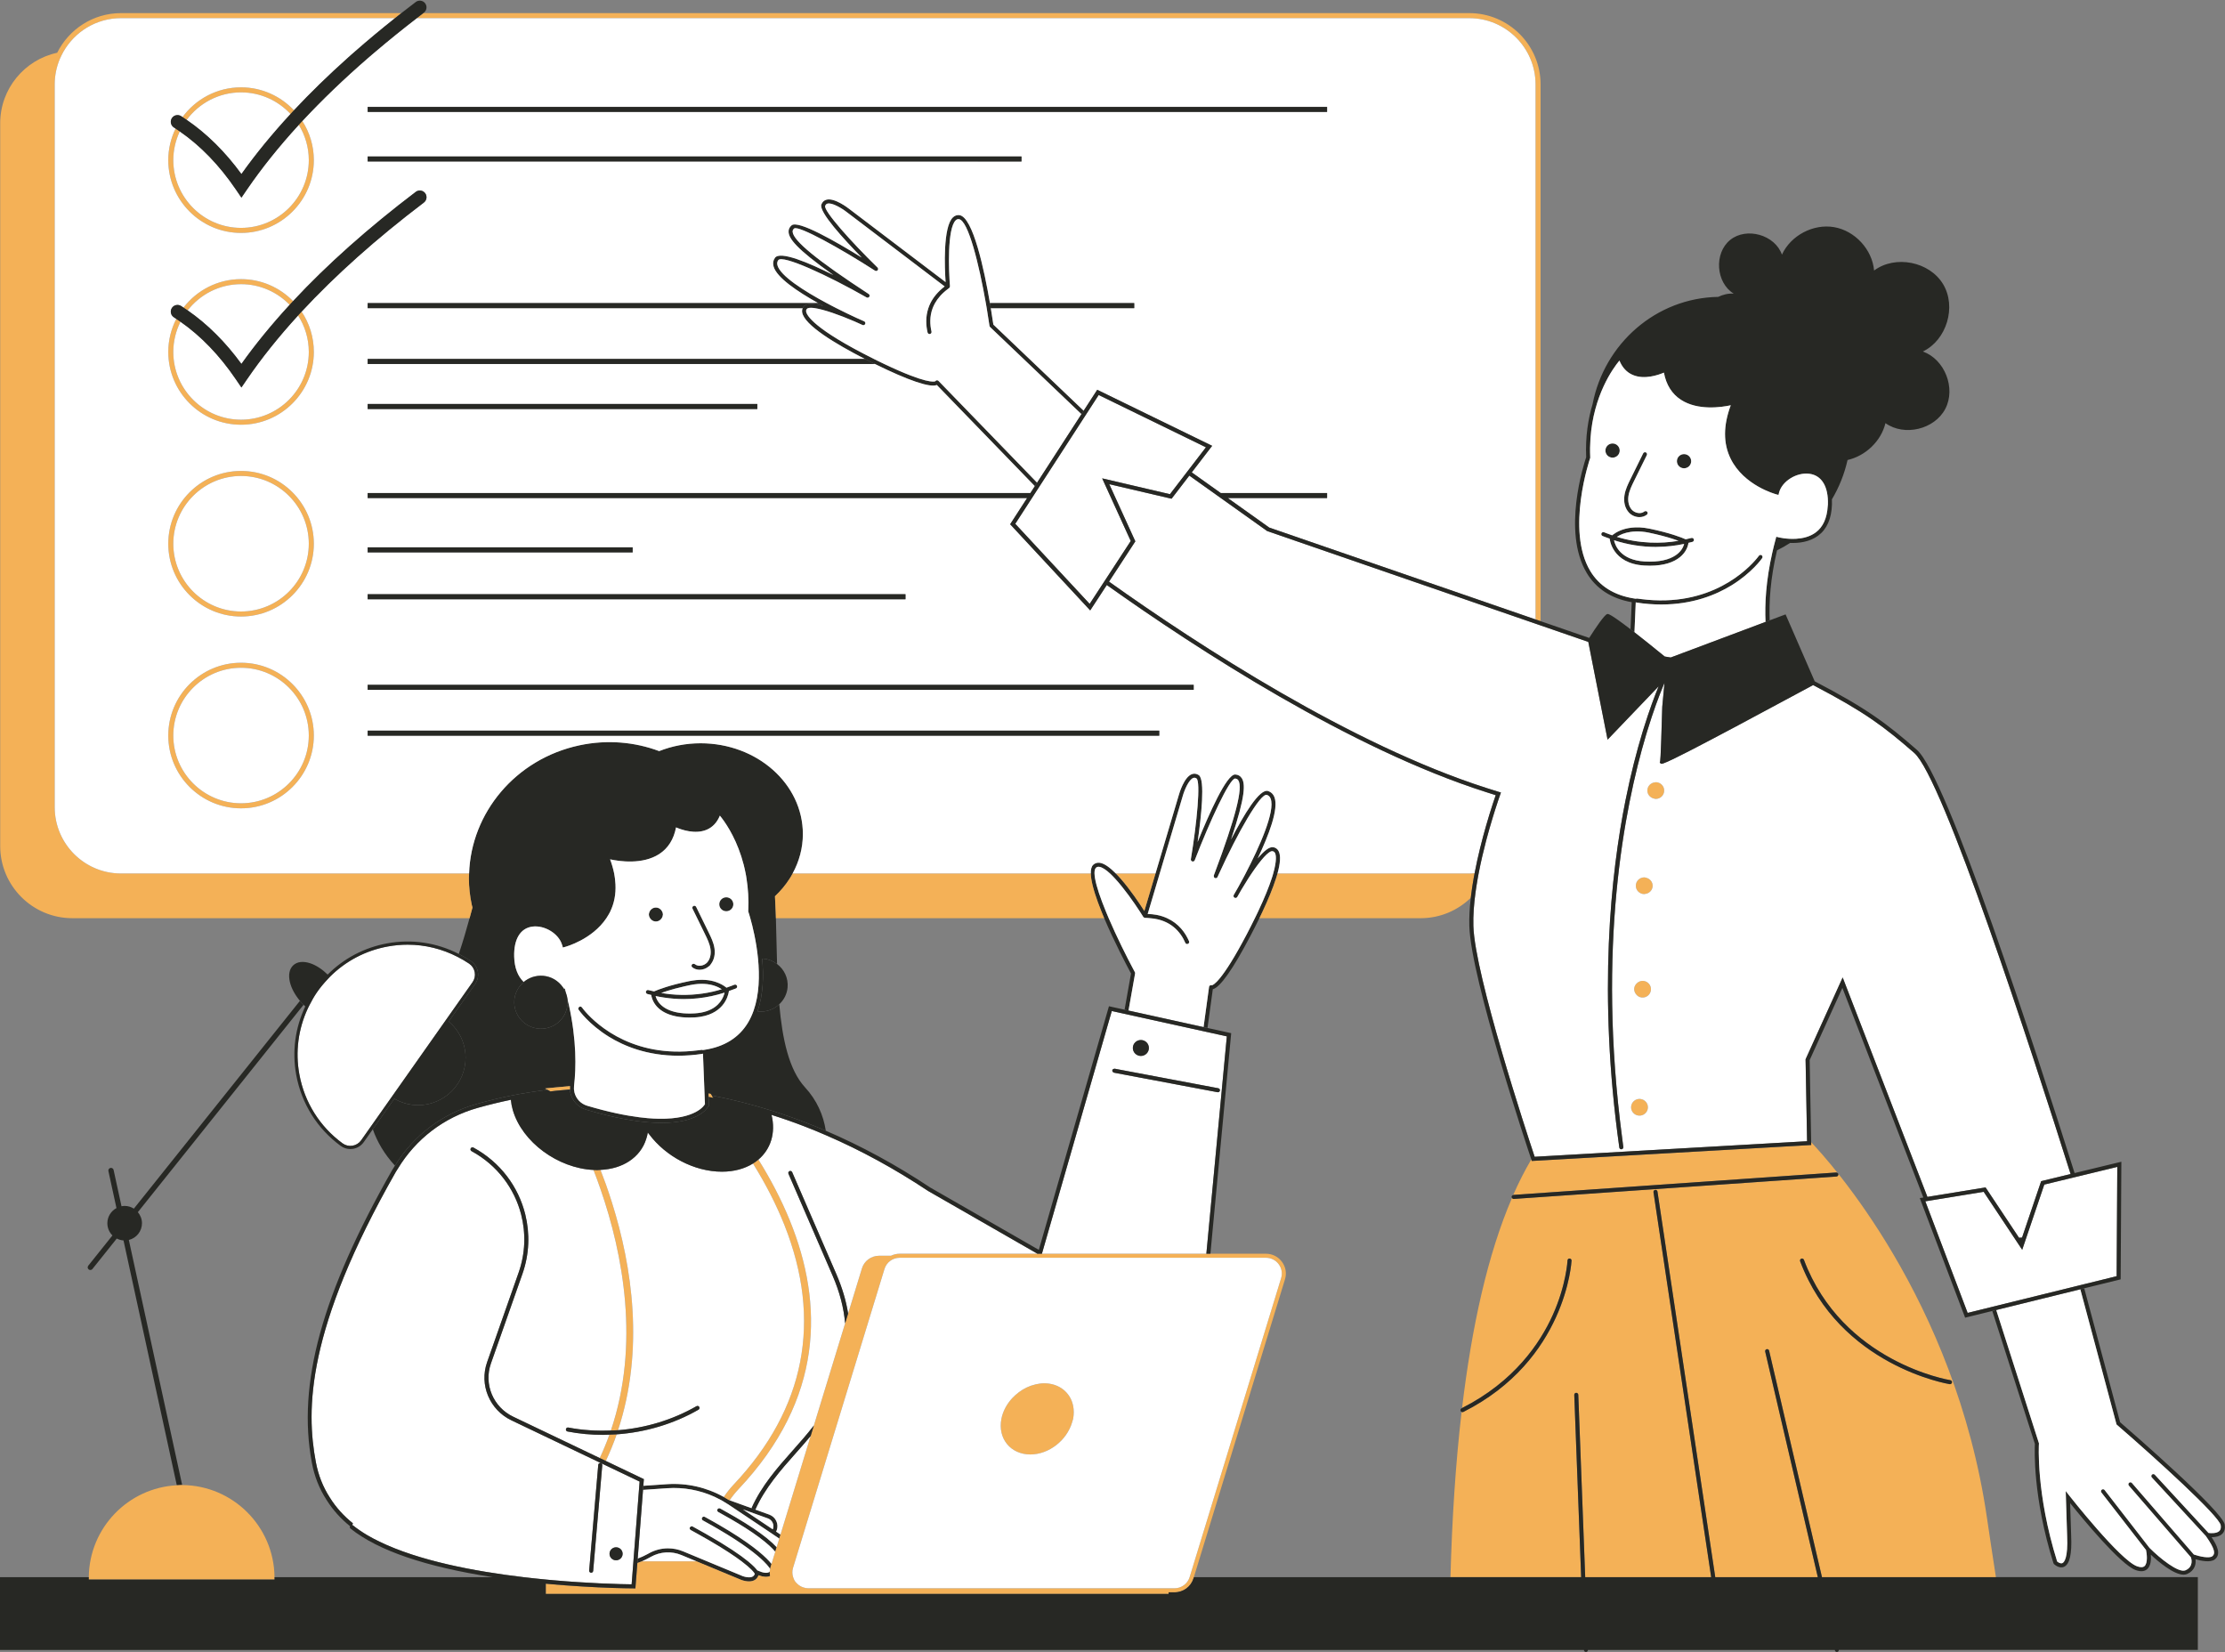 <?xml version="1.0" encoding="UTF-8" standalone="no"?><svg xmlns="http://www.w3.org/2000/svg" xmlns:xlink="http://www.w3.org/1999/xlink" fill="#000000" height="246.2" preserveAspectRatio="xMidYMid meet" version="1" viewBox="0.0 -0.1 331.6 246.2" width="331.6" zoomAndPan="magnify"><rect x="0.0" y="-0.1" width="331.6" height="246.2" fill="#808080" stroke="none"/><g id="change1_1"><path d="M289.918,60.821c-1.603,3.072-6.102,4.148-8.922,2.135 c-0.652,2.693-2.962,4.879-5.649,5.494c-0.469,2.103-1.268,4.073-2.331,5.863 c0.011,0.243,0.014,0.499,0.006,0.769c-0.066,2.116-0.758,3.677-2.054,4.641 c-1.293,0.96-2.922,1.132-4.174,1.082c-0.629,0.408-1.283,0.775-1.958,1.108 c-0.996,4.221-1.209,7.735-1.096,10.433l-0.308,0.115l-0.311,0.117 c-0.126-2.66,0.059-6.125,1.007-10.316c0.153-0.679,0.326-1.375,0.521-2.092l0.079-0.289 l0.289,0.077c0.022,0.006,1.239,0.317,2.675,0.229c0.974-0.059,2.047-0.3,2.919-0.95 c1.085-0.807,1.673-2.134,1.781-3.917c0.005-0.089,0.025-0.165,0.028-0.257 c0.078-2.652-0.923-4.314-2.746-4.56c-1.931-0.261-4.13,1.127-4.548,2.85l-0.073,0.299 l-0.297-0.079c-0.197-0.052-4.859-1.33-6.826-5.303c-1.126-2.275-1.122-4.958,0.01-7.979 c-1.375,0.297-4.892,0.828-7.418-0.812c-1.351-0.875-2.206-2.238-2.546-4.053 c-0.832,0.357-2.891,1.079-4.618,0.354c-0.909-0.381-1.584-1.104-2.011-2.151 c-0.984,1.188-3.873,5.193-4.316,11.622c-0.061,0.892-0.078,1.828-0.034,2.812l0.003,0.058 l-0.02,0.055c-0.036,0.106-3.644,10.701,0.016,16.801c1.353,2.255,3.555,3.638,6.543,4.109 l0.266,0.042l-0,0.003c0.05-0.021,0.098-0.047,0.158-0.038c0.198,0.03,0.389,0.051,0.583,0.076 c10.406,1.356,16.009-4.51,17.296-6.072c0.005-0.006,0.009-0.011,0.014-0.017 c0.176-0.215,0.269-0.345,0.276-0.355c0.095-0.138,0.284-0.172,0.419-0.077 c0.063,0.044,0.099,0.11,0.116,0.179c0.019,0.08,0.012,0.166-0.039,0.24 c-0.061,0.088-1.525,2.185-4.579,4.064c-2.254,1.387-5.749,2.85-10.457,2.85 c-1.166,0-2.406-0.089-3.721-0.292c-0.037-0.006-0.058-0.036-0.088-0.054l-0.194,4.491 c-0.105-0.082-0.192-0.148-0.292-0.225c-0.1-0.077-0.197-0.152-0.292-0.225l0.175-4.039 c-3.039-0.54-5.293-2.002-6.701-4.351c-3.704-6.178-0.402-16.317-0.086-17.253 c-0.132-3.08,0.3-5.724,0.953-7.904c1.744-9.014,9.44-15.825,18.725-15.99 c0.721-0.345,1.509-0.539,2.312-0.483c-2.67-1.63-2.961-6.033-0.529-8.001 c2.432-1.968,6.677-0.764,7.714,2.187c1.317-2.862,4.674-4.629,7.778-4.094 c3.105,0.536,5.676,3.325,5.957,6.463c3.158-2.345,8.253-1.338,10.282,2.032s0.535,8.343-3.016,10.037 C289.833,53.443,291.522,57.75,289.918,60.821z M147.665,45.817c-0.02-0.122-0.041-0.248-0.063-0.375 c-0.021-0.124-0.042-0.247-0.064-0.375c-0.843-4.902-2.524-12.872-4.567-13.11 c-0.357-0.041-0.687,0.077-0.959,0.341c-1.493,1.447-1.229,7.501-1.085,9.638l-14.351-10.895 c-0.225-0.177-2.226-1.715-3.425-1.377c-0.349,0.099-0.605,0.345-0.74,0.712 c-0.404,1.094,3.366,5.197,6.022,7.904c-3.892-2.406-9.484-5.613-10.452-4.805 c-0.325,0.271-0.478,0.605-0.455,0.995c0.055,0.945,1.012,2.423,6.673,6.415 c-3.73-1.869-7.932-3.635-8.702-2.567c-0.271,0.375-0.341,0.806-0.21,1.281 c0.457,1.659,3.557,3.748,6.646,5.469c0.228,0.127,0.456,0.252,0.683,0.375 c0.023,0.012,0.046,0.025,0.069,0.037c-0.055-0.014-0.107-0.025-0.16-0.037 c-1.178-0.283-2.17-0.357-2.614,0c-0.018,0.015-0.042,0.025-0.058,0.041 c-0.1,0.1-0.17,0.213-0.224,0.334c-0.084,0.19-0.116,0.4-0.079,0.628 c0.31,1.899,4.953,4.693,9.343,6.941c0.247,0.127,0.494,0.252,0.738,0.375 c0.253,0.127,0.505,0.253,0.754,0.375c0.013,0.006,0.026,0.013,0.039,0.02 c5.006,2.463,8.185,3.537,9.195,3.114l14.607,15.075l0.168-0.259l0.168-0.26L139.867,56.661 c-0.058-0.06-0.136-0.092-0.216-0.092c-0.025,0-0.051,0.003-0.076,0.01 c-0.076,0.02-0.14,0.068-0.18,0.133c-0.132,0.071-1.296,0.442-7.627-2.575 c-0.25-0.119-0.51-0.245-0.777-0.375c-0.103-0.05-0.196-0.093-0.301-0.146 c-0.161-0.079-0.3-0.152-0.456-0.229c-9.001-4.482-10.004-6.517-10.089-7.039 c-0.03-0.182,0.011-0.316,0.132-0.437c0.042-0.042,0.105-0.071,0.178-0.094 c0.21-0.067,0.542-0.063,0.968,0c1.359,0.202,3.662,0.999,5.946,1.988 c0.659,0.302,1.092,0.491,1.18,0.528c0.152,0.067,0.328-0.002,0.395-0.153 c0.067-0.15,0.001-0.327-0.148-0.396c-0.243-0.113-0.673-0.309-1.217-0.544 c-0.855-0.392-1.87-0.88-2.936-1.422c-0.241-0.122-0.483-0.247-0.728-0.375 c-0.237-0.123-0.474-0.247-0.712-0.375c-3.411-1.826-6.9-4.057-7.333-5.629 c-0.081-0.295-0.042-0.546,0.118-0.769c0.614-0.85,7.311,2.219,13.164,5.555 c0.142,0.081,0.321,0.034,0.406-0.105c0.084-0.139,0.043-0.32-0.093-0.409 c-7.656-4.997-11.258-7.944-11.335-9.275c-0.012-0.197,0.062-0.35,0.236-0.496 c0.709-0.439,6.805,2.931,12.04,6.295c0.128,0.083,0.301,0.055,0.398-0.066 c0.096-0.121,0.085-0.295-0.025-0.403c-3.939-3.839-8.041-8.441-7.8-9.181 c0.069-0.187,0.176-0.294,0.339-0.341c0.677-0.189,2.133,0.677,2.893,1.274l14.576,11.066 c-1.022,0.785-1.699,1.631-2.122,2.484c-0.062,0.125-0.116,0.25-0.168,0.375 c-0.052,0.125-0.098,0.25-0.14,0.375c-0.437,1.308-0.359,2.587-0.117,3.626 c0.032,0.139,0.156,0.233,0.293,0.233c0.023,0,0.046-0.002,0.069-0.008 c0.162-0.038,0.263-0.2,0.225-0.362c-0.232-0.995-0.302-2.233,0.173-3.49 c0.047-0.125,0.102-0.25,0.16-0.375c0.059-0.125,0.125-0.25,0.195-0.375 c0.415-0.735,1.039-1.461,1.959-2.134c0.091-0.066,0.152-0.114,0.178-0.139 c0.009-0.009,0.006-0.022,0.013-0.031c0.035-0.044,0.056-0.092,0.062-0.149 c0.001-0.012,0.007-0.023,0.007-0.035c0-0.008,0.006-0.016,0.005-0.024 c-0.197-2.312-0.427-8.583,0.854-9.824c0.145-0.14,0.296-0.196,0.47-0.175 c1.407,0.164,3.017,6.801,4.02,12.512c0.022,0.126,0.043,0.25,0.065,0.375 c0.022,0.125,0.044,0.251,0.065,0.375c0.156,0.924,0.296,1.817,0.414,2.641 c0.01,0.067,0.042,0.129,0.09,0.175l13.617,12.984l0.167-0.257l0.167-0.257L148.046,48.269 C147.97,47.742,147.841,46.877,147.665,45.817z M331.179,228.478c0.34-0.329,0.467-0.794,0.377-1.381 c-0.302-1.976-13.718-13.641-15.588-15.258l-5.345-19.952l-0.292,0.072l-0.293,0.072l5.372,20.053 l0.024,0.089l0.069,0.061c5.867,5.07,15.251,13.613,15.456,14.955 c0.06,0.388-0.006,0.668-0.2,0.856c-0.386,0.376-1.225,0.349-1.617,0.294l-8.004-8.677 c-0.114-0.123-0.305-0.129-0.426-0.018c-0.122,0.113-0.13,0.304-0.018,0.426l8.061,8.739 c1.415,2.009,1.403,2.655,0.948,3.002c-0.456,0.347-1.893,0.034-2.744-0.258l-9.232-10.66 c-0.109-0.125-0.3-0.139-0.425-0.03c-0.126,0.108-0.14,0.299-0.03,0.425l9.249,10.68 c0.073,0.206,0.428,1.39-0.81,1.937c-1.038,0.451-3.836-1.81-5.373-3.353l-6.681-8.61 c-0.103-0.131-0.292-0.154-0.423-0.054c-0.132,0.103-0.155,0.292-0.054,0.423l6.65,8.569 c0.116,0.533,0.292,1.939-0.226,2.4c-0.227,0.202-0.603,0.21-1.119,0.024 c-2.513-0.906-9.982-10.392-10.058-10.487l-0.567-0.721l0.208,6.657 c0.156,3.325-0.439,3.961-0.703,4.08c-0.281,0.128-0.65-0.133-0.783-0.244 c-3.183-10.177-2.719-17.468-2.713-17.54l0.004-0.059l-6.368-19.872l-0.293,0.072l-0.293,0.072 l6.346,19.803c-0.039,0.727-0.325,7.938,2.768,17.784l0.076,0.125c0.031,0.029,0.766,0.735,1.502,0.409 c0.843-0.378,1.189-1.901,1.06-4.655l-0.15-4.828c1.824,2.271,7.484,9.148,9.761,9.97 c0.739,0.266,1.319,0.22,1.726-0.141c0.549-0.49,0.596-1.435,0.537-2.147 c1.132,1.048,3.411,2.975,4.886,2.975c0.19,0,0.367-0.032,0.525-0.103 c1.144-0.504,1.342-1.471,1.252-2.192c0.784,0.224,2.206,0.527,2.863,0.027 c0.989-0.755,0.367-2.06-0.47-3.318c0.004,0,0.009,0,0.014,0 C330.108,228.973,330.761,228.884,331.179,228.478z M236.566,94.868l0.277,0.096 c0-0,0-0,0-0l-0.277-0.096L236.566,94.868z M239.067,79.218 c0.297,0.128,0.605,0.232,0.909,0.344c0.096,0.035,0.19,0.075,0.287,0.109 c0.033-0.027,0.064-0.054,0.103-0.083c0.476-0.366,1.389-0.898,2.791-1.056 c0.754-0.085,1.646-0.064,2.692,0.154c3.074,0.638,4.765,1.31,5.376,1.582 c0.282-0.066,0.567-0.12,0.845-0.199c0.16-0.042,0.326,0.048,0.372,0.208 c0.045,0.16-0.048,0.327-0.208,0.372c-0.197,0.056-0.396,0.096-0.594,0.146 c-0.115,0.76-0.517,1.511-1.255,2.118c-0.919,0.756-2.356,1.286-4.488,1.286 c-0.269,0-0.549-0.008-0.839-0.025c-4.838-0.286-5.16-3.963-5.164-4.007 c-0.356-0.13-0.716-0.245-1.065-0.395c-0.152-0.066-0.224-0.243-0.157-0.396 S238.916,79.155,239.067,79.218z M250.992,80.954c-1.323,0.284-2.667,0.429-4.012,0.443 c-0.068,0.001-0.137,0.007-0.205,0.007c-2.112,0-4.217-0.341-6.234-0.997 c0.172,0.79,0.967,2.954,4.552,3.166c2.195,0.128,3.67-0.275,4.618-0.911 C250.421,82.185,250.833,81.582,250.992,80.954z M240.966,79.902c1.608,0.495,3.289,0.779,4.981,0.852 c1.41,0.061,2.824-0.024,4.207-0.262c-0.269-0.099-0.586-0.207-0.963-0.327 c-0.863-0.273-2.004-0.586-3.464-0.889c-0.739-0.153-1.385-0.195-1.96-0.177 c-1.045,0.033-1.826,0.283-2.369,0.556C241.231,79.739,241.088,79.822,240.966,79.902z M243.539,71.557 l1.63-3.303l0.264-0.535c0.073-0.149,0.012-0.33-0.137-0.403 c-0.148-0.072-0.33-0.013-0.404,0.137l-1.894,3.837c-0.374,0.758-0.761,1.542-0.896,2.413 c-0.16,1.019,0.085,1.961,0.671,2.586c0.413,0.44,0.998,0.671,1.561,0.671 c0.407,0,0.802-0.121,1.111-0.372c0.129-0.104,0.149-0.294,0.045-0.423 c-0.06-0.075-0.148-0.101-0.237-0.1c-0.065,0.001-0.132,0.011-0.187,0.056 c-0.546,0.44-1.415,0.224-1.854-0.244c-0.451-0.481-0.645-1.259-0.515-2.081 C242.818,73.016,243.184,72.274,243.539,71.557z M252.045,68.627c0-0.584-0.477-1.057-1.065-1.057 c-0.588,0-1.065,0.473-1.065,1.057c0,0.584,0.477,1.057,1.065,1.057 C251.568,69.684,252.045,69.21,252.045,68.627z M241.391,67.041c0-0.584-0.477-1.057-1.065-1.057 c-0.588,0-1.065,0.473-1.065,1.057s0.477,1.057,1.065,1.057 C240.914,68.098,241.391,67.625,241.391,67.041z M119.981,161.939c1.738,1.886,2.739,4.124,3.091,6.465 c-0.954-0.408-1.909-0.803-2.865-1.172c-1.705-0.66-3.457-1.274-5.208-1.822 c-2.975-0.939-5.978-1.697-8.935-2.266l-0.15-0.237l-0.212-0.04 c-0.033-0.006-0.067-0.011-0.1-0.017l0.008,0.203l0.012,0.308l0.012,0.31l0.023,0.594l0.012,0.301 c0.005,0.115-0.057,0.219-0.151,0.272c-0.238,0.407-1.673,2.396-6.941,2.396 c-0.229,0-0.475-0.009-0.719-0.017c-0.393-0.013-0.803-0.035-1.235-0.07 c-0.334-0.027-0.684-0.063-1.044-0.105c-2.231-0.258-4.936-0.803-8.239-1.784 c-0.585-0.174-1.089-0.493-1.484-0.907c-0.424-0.443-0.716-0.997-0.848-1.602 c-0.014-0.064-0.019-0.13-0.029-0.195c-0.016-0.1-0.039-0.199-0.045-0.301 c-0.006-0.099,0.005-0.2,0.008-0.3c0.002-0.068,0-0.135,0.006-0.203 c-0.712,0.059-1.424,0.118-2.133,0.197l-1.576,0.153l0.365,0.204 c-1.853,0.231-3.685,0.514-5.565,0.89c-1.677,0.347-3.312,0.746-5,1.22 c-5.125,1.44-9.409,4.7-12.174,9.191c-1.545-1.676-2.649-3.527-3.301-5.43l3.205-4.548 c1.044,0.609,2.253,0.963,3.546,0.963c3.899,0,7.071-3.172,7.071-7.071 c0-2.162-0.978-4.098-2.511-5.396l3.933-5.582c0.38-0.539,0.524-1.194,0.406-1.845 c-0.119-0.651-0.486-1.215-1.034-1.587c-0.582-0.395-1.188-0.736-1.803-1.052 c0.584-1.725,1.109-3.523,1.606-5.329c0.046-0.167,0.092-0.333,0.137-0.5 c0.045-0.167,0.09-0.334,0.135-0.5c0.054-0.199,0.108-0.398,0.161-0.596 c-0.029-0.123-0.072-0.239-0.099-0.363c-0.288-1.325-0.428-2.647-0.438-3.954 c-0.001-0.126,0.01-0.25,0.012-0.375c0.002-0.126,0.014-0.25,0.018-0.375 c0.29-8.998,6.888-17.055,16.429-19.095c4.14-0.885,8.246-0.507,11.898,0.857 c1.889-0.744,3.974-1.166,6.174-1.166c8.418,0,15.242,6.057,15.242,13.529 c0,2.108-0.559,4.096-1.528,5.875c-0.068,0.125-0.131,0.252-0.204,0.375 c-0.074,0.126-0.15,0.251-0.229,0.375c-0.61,0.961-1.351,1.845-2.198,2.642 c0.043,0.736,0.078,1.495,0.106,2.271c0.006,0.166,0.012,0.333,0.018,0.5 c0.006,0.166,0.011,0.332,0.016,0.5c0.068,2.201,0.104,4.515,0.177,6.83 c-0.578-0.436-1.276-0.729-2.053-0.796c-0.058-0.005-0.113,0.005-0.17,0.002 c0.241,2.532,0.168,5.351-0.69,7.837c0.056,0.007,0.107,0.026,0.163,0.031 c1.182,0.103,2.278-0.329,3.077-1.08C116.589,154.714,117.572,159.326,119.981,161.939z M84.102,151.162c0.102-0.183,0.182-0.38,0.254-0.581c0.079-0.217,0.134-0.444,0.174-0.679 c0.017-0.099,0.047-0.193,0.057-0.295c0-0.003,0.001-0.006,0.002-0.009 c0.023-0.265,0.018-0.525-0.01-0.78c0.067,0.278,0.144,0.566,0.204,0.838 c1.165,5.297,1.085,9.409,0.771,12.036c-0.001,0.006-0.001,0.014-0.002,0.02 c-0.007,0.062-0.002,0.123-0.006,0.184c-0.005,0.1-0.015,0.201-0.009,0.3 c0.006,0.103,0.026,0.202,0.043,0.302c0.011,0.067,0.017,0.135,0.033,0.201 c0.229,0.924,0.933,1.692,1.901,1.98c3.1,0.921,5.659,1.45,7.779,1.717 c0.436,0.055,0.86,0.103,1.259,0.136c0.594,0.05,1.148,0.076,1.664,0.084 c5.582,0.083,6.781-2.078,6.797-2.11c0.013-0.026,0.029-0.049,0.048-0.069l-0.027-0.674l-0.008-0.203 l-0.012-0.308l-0.012-0.308l-0.008-0.2l-0.23-5.848c-0.028,0.014-0.046,0.043-0.079,0.047 c-0.624,0.094-1.231,0.162-1.821,0.207c-0.61,0.047-1.204,0.07-1.777,0.07 c-4.672,0-8.13-1.458-10.357-2.837c-3.002-1.859-4.438-3.93-4.498-4.017 c-0.083-0.12-0.051-0.271,0.048-0.372c0.013-0.014,0.014-0.035,0.03-0.046 c0.138-0.095,0.326-0.058,0.419,0.078c0.002,0.004,0.02,0.028,0.045,0.061 c0.043,0.059,0.118,0.157,0.231,0.294c1.209,1.476,6.434,7.005,16.118,6.137 c0.292-0.026,0.589-0.059,0.889-0.097c0.194-0.025,0.386-0.045,0.584-0.075 c0.054-0.007,0.1,0.019,0.149,0.038l-0-0.004l0.266-0.041c2.943-0.454,5.114-1.808,6.453-4.023 c0.346-0.573,0.626-1.187,0.851-1.829c0.845-2.41,0.899-5.21,0.656-7.718 c-0.249-2.571-0.809-4.829-1.153-6.043c-0.055-0.194-0.104-0.362-0.146-0.5 c-0.013-0.044-0.026-0.085-0.038-0.123c-0.062-0.199-0.1-0.315-0.104-0.325l-0.018-0.052 l-0.001-0.003l0.003-0.058c0.086-1.773-0.029-3.387-0.261-4.853 c-0.006-0.039-0.012-0.078-0.018-0.116c-0.014-0.085-0.025-0.174-0.04-0.259 c-0.022-0.127-0.046-0.251-0.07-0.375c-0.177-0.915-0.4-1.761-0.652-2.542 c-1.033-3.209-2.534-5.28-3.19-6.076c-0.424,1.029-1.091,1.738-1.987,2.111 c-1.7,0.706-3.724-0.004-4.545-0.358c-0.34,1.783-1.186,3.12-2.517,3.979 c-2.492,1.604-5.951,1.079-7.31,0.783c0.268,0.722,0.468,1.422,0.605,2.104 c0.026,0.127,0.041,0.25,0.062,0.375c0.021,0.126,0.039,0.251,0.056,0.375 c0.039,0.294,0.065,0.583,0.078,0.868c0.071,1.461-0.182,2.815-0.778,4.045 c-0.013,0.027-0.022,0.056-0.035,0.083c-0.072,0.145-0.155,0.279-0.234,0.417 c-0.099,0.172-0.201,0.339-0.309,0.5c-2.144,3.185-6.015,4.243-6.193,4.29l-0.297,0.078 l-0.072-0.299c-0.014-0.059-0.046-0.114-0.065-0.173c-0.511-1.614-2.58-2.881-4.4-2.645 c-1.793,0.237-2.782,1.87-2.713,4.481c0.047,1.674,0.541,2.924,1.424,3.775 c-0.046,0.039-0.083,0.088-0.127,0.128c-0.034,0.031-0.064,0.066-0.097,0.098 c-0.076,0.074-0.154,0.145-0.224,0.225c-0.523,0.604-0.873,1.364-0.949,2.218 c-0.193,2.173,1.427,4.09,3.618,4.281C81.891,153.329,83.363,152.486,84.102,151.162z M84.258,147.503 l-0.078-0.29l-0.137,0.036c0.127,0.212,0.231,0.436,0.317,0.67 C84.323,147.778,84.297,147.646,84.258,147.503z M96.27,147.649c0.045-0.159,0.211-0.254,0.373-0.207 c0.273,0.078,0.554,0.133,0.831,0.198c0.605-0.267,2.272-0.923,5.296-1.541 c0.166-0.034,0.322-0.056,0.48-0.081c1.439-0.223,2.564-0.073,3.399,0.201 c0.709,0.232,1.214,0.547,1.525,0.788c0.035,0.027,0.064,0.052,0.094,0.077 c0.089-0.031,0.176-0.067,0.265-0.099c0.305-0.111,0.614-0.215,0.912-0.342 c0.002-0.001,0.004,0.001,0.005-0c0.151-0.062,0.325,0.009,0.39,0.159 c0.065,0.153-0.005,0.33-0.159,0.396c-0.065,0.028-0.133,0.046-0.199,0.073 c-0.279,0.116-0.566,0.21-0.849,0.312c-0.005,0.067-0.278,2.848-3.573,3.7 c-0.451,0.117-0.956,0.199-1.528,0.231c-0.273,0.016-0.536,0.022-0.789,0.022 c-3.048,0-4.686-1.078-5.355-2.369c-0.169-0.325-0.281-0.661-0.331-1 c-0.194-0.049-0.389-0.089-0.581-0.144C96.317,147.976,96.224,147.81,96.27,147.649z M107.984,147.821 c-0.649,0.209-1.306,0.385-1.971,0.525c-1.35,0.285-2.725,0.435-4.103,0.435 c-0.982,0-1.963-0.079-2.937-0.224c-0.424-0.063-0.846-0.138-1.266-0.229 c0.054,0.213,0.142,0.421,0.256,0.626c0.658,1.178,2.338,2.138,5.536,1.959 c0.701-0.039,1.293-0.155,1.794-0.321C107.305,149.925,107.844,148.448,107.984,147.821z M99.497,147.549 c-0.371,0.116-0.683,0.222-0.949,0.318c0.474,0.083,0.951,0.153,1.431,0.2 c2.079,0.202,4.201,0.07,6.238-0.39c0.455-0.103,0.902-0.228,1.346-0.363 c-0.12-0.079-0.26-0.16-0.422-0.242c-0.192-0.097-0.406-0.192-0.66-0.276 c-0.839-0.276-2.021-0.427-3.591-0.106c-0.29,0.059-0.557,0.119-0.823,0.179 C101.027,147.104,100.172,147.338,99.497,147.549z M104.275,144.414c0.479,0,0.968-0.179,1.356-0.505 c0.06-0.05,0.124-0.095,0.179-0.153c0.062-0.065,0.104-0.148,0.158-0.22 c0.454-0.606,0.65-1.43,0.512-2.329c-0.132-0.859-0.51-1.632-0.876-2.38l-0.557-1.137 l-0.471-0.962l-0.245-0.5l-0.245-0.5l-0.336-0.686c-0.073-0.149-0.254-0.21-0.403-0.138 c-0.149,0.073-0.211,0.254-0.138,0.403l0.206,0.42l0.056,0.114l0.189,0.386l0.245,0.5 l0.484,0.989l0.673,1.375c0.346,0.706,0.704,1.438,0.821,2.206c0.125,0.809-0.067,1.572-0.512,2.043 c-0.434,0.46-1.288,0.668-1.819,0.234c-0.055-0.045-0.122-0.055-0.187-0.056 c-0.089-0.002-0.176,0.025-0.237,0.099c-0.105,0.129-0.086,0.319,0.043,0.424 C103.478,144.294,103.87,144.414,104.275,144.414z M96.878,136.729c0.185,0.29,0.496,0.494,0.868,0.495 c0.374,0.001,0.688-0.203,0.874-0.495c0.005-0.008,0.011-0.015,0.015-0.022 c0.086-0.143,0.146-0.301,0.154-0.477c0.001-0.015,0.009-0.028,0.009-0.043 c0-0.166-0.047-0.318-0.116-0.457c-0.171-0.343-0.518-0.585-0.929-0.586 c-0.414-0.001-0.765,0.241-0.937,0.586c-0.024,0.048-0.037,0.098-0.053,0.15 c-0.031,0.097-0.062,0.195-0.062,0.302c-0,0.017,0.009,0.032,0.01,0.049 C96.718,136.416,96.783,136.581,96.878,136.729z M108.24,135.695c0.579,0.002,1.05-0.463,1.052-1.037 c0.002-0.575-0.466-1.042-1.046-1.044c-0.579-0.002-1.05,0.463-1.052,1.038 C107.193,135.226,107.661,135.693,108.24,135.695z M189.749,126.149 c-0.618-0.092-1.45,0.641-2.31,1.676c1.623-3.398,3.16-7.368,2.498-9.12 c-0.176-0.467-0.491-0.778-0.936-0.923c-1.27-0.421-3.624,3.508-5.534,7.22 c2.215-6.576,2.111-8.34,1.596-9.143c-0.214-0.332-0.538-0.515-0.963-0.543 c-0.01-0.001-0.019-0.001-0.027-0.001c-1.278,0-3.879,5.846-5.585,10.053 c0.538-3.755,1.15-9.312,0.169-9.963c-0.329-0.219-0.686-0.268-1.028-0.139 c-1.168,0.435-1.873,2.853-1.948,3.122l-3.471,11.679l-0.111,0.375l-0.111,0.375l-1.438,4.838 c-0.666-1.044-2.078-3.167-3.551-4.838c-0.112-0.127-0.225-0.253-0.338-0.375 c-0.121-0.13-0.242-0.253-0.363-0.375c-0.855-0.862-1.694-1.495-2.385-1.592 c-0.373-0.05-0.713,0.047-0.975,0.288c-0.274,0.252-0.383,0.708-0.371,1.304 c0.002,0.12,0.009,0.244,0.021,0.375c0.011,0.121,0.025,0.245,0.044,0.375 c0.193,1.317,0.779,3.073,1.52,4.913c0.067,0.166,0.135,0.333,0.204,0.5 c0.069,0.166,0.138,0.333,0.209,0.5c1.463,3.448,3.306,6.958,3.993,8.239l-0.958,5.396 l0.294,0.065l0.295,0.065l0.981-5.524c0.012-0.066,0.001-0.136-0.031-0.195 c-1.248-2.32-2.723-5.304-3.902-8.046c-0.072-0.168-0.141-0.333-0.211-0.5 c-0.071-0.168-0.14-0.335-0.208-0.5c-0.8-1.946-1.403-3.695-1.614-4.913 c-0.023-0.132-0.04-0.256-0.054-0.375c-0.015-0.132-0.028-0.261-0.03-0.375 c-0.008-0.405,0.058-0.706,0.225-0.86c0.13-0.12,0.283-0.16,0.483-0.135 c0.446,0.062,1.004,0.437,1.608,0.995c0.126,0.116,0.255,0.244,0.384,0.375 c0.118,0.119,0.237,0.246,0.356,0.375c1.349,1.458,2.79,3.508,3.702,4.913 c0.116,0.179,0.222,0.345,0.32,0.5c0.067,0.107,0.134,0.213,0.191,0.306 c0.003,0.004,0.008,0.006,0.011,0.01c0.008,0.012,0.022,0.018,0.031,0.028 c0.037,0.041,0.085,0.07,0.14,0.085c0.011,0.003,0.016,0.015,0.028,0.017 c0.035,0.005,0.113,0.008,0.226,0.009c0.204,0.001,0.38,0.03,0.572,0.044 c3.09,0.225,4.57,2.079,5.254,3.664c0.049,0.114,0.16,0.183,0.276,0.183 c0.04,0,0.08-0.009,0.119-0.025c0.153-0.065,0.224-0.243,0.157-0.396 c-0.536-1.244-1.523-2.634-3.263-3.426c-0.474-0.216-0.998-0.391-1.594-0.5 c-0.404-0.074-0.839-0.117-1.304-0.13l0.11-0.37l1.46-4.913l0.111-0.375l0.111-0.375 l3.422-11.512c0.258-0.922,0.915-2.477,1.58-2.725c0.161-0.061,0.315-0.036,0.484,0.077 c0.64,0.447,0.061,6.59-0.842,12.025c-0.025,0.153,0.068,0.3,0.218,0.341 c0.151,0.04,0.305-0.039,0.36-0.183c2.237-5.807,5.169-12.112,5.999-12.173 c0.234,0.016,0.388,0.099,0.497,0.269c0.719,1.118-0.411,5.537-3.547,13.881 c-0.037,0.099-0.071,0.191-0.109,0.291c-0.011,0.028,0.004,0.055,0.002,0.084 c-0.008,0.126,0.042,0.251,0.165,0.301c0.152,0.062,0.323-0.007,0.39-0.155 c0.022-0.048,0.044-0.097,0.066-0.145c0.056-0.125,0.114-0.25,0.171-0.375 c2.719-5.973,6.144-12.026,7.119-11.712c0.267,0.087,0.449,0.272,0.56,0.564 c0.711,1.884-1.705,7.259-3.736,11.148c-0.066,0.126-0.132,0.253-0.196,0.375 c-0.068,0.128-0.133,0.251-0.2,0.375c-0.247,0.461-0.486,0.9-0.706,1.294 c-0.301,0.511-0.532,0.922-0.662,1.155c-0.08,0.145-0.029,0.326,0.114,0.408 c0.142,0.079,0.324,0.033,0.409-0.108c0.048-0.083,0.286-0.488,0.64-1.12 c0.328-0.557,0.664-1.105,1.001-1.629c0.082-0.127,0.163-0.251,0.244-0.375 c0.083-0.127,0.166-0.252,0.249-0.375c1.329-1.976,2.574-3.432,3.126-3.321 c0.171,0.026,0.29,0.116,0.374,0.282c0.128,0.254,0.297,1.024-0.275,3.039 c-0.035,0.123-0.067,0.242-0.108,0.375c-0.036,0.118-0.081,0.249-0.122,0.375 c-0.4,1.225-1.033,2.823-2.021,4.913c-0.077,0.163-0.158,0.331-0.239,0.5 c-0.078,0.161-0.163,0.333-0.245,0.5c-0.364,0.742-0.754,1.521-1.203,2.378 c-3.773,7.198-5.053,7.599-5.208,7.62c-0.071-0.029-0.153-0.03-0.227-0.002 c-0.101,0.04-0.173,0.132-0.188,0.239l-0.82,5.995l0.295,0.065l0.296,0.065l0.79-5.778 c1.074-0.251,3.007-2.99,5.594-7.925c0.447-0.853,0.903-1.75,1.344-2.657 c0.081-0.166,0.16-0.333,0.24-0.5c0.08-0.167,0.16-0.333,0.238-0.5 c0.804-1.715,1.518-3.42,1.995-4.913c0.04-0.125,0.082-0.253,0.119-0.375 c0.038-0.128,0.07-0.251,0.105-0.375c0.399-1.448,0.519-2.633,0.177-3.311 C190.396,126.415,190.113,126.206,189.749,126.149z M115.66,228.132l0.663,0.443l-0.092,0.301 l-0.092,0.3l-0.831-0.556l-0.244-0.163l-0.272-0.182l-2.819-1.886l-0.516-0.345l-2.923-1.956 c-0.042-0.028-0.087-0.052-0.13-0.079c-0.024-0.016-0.049-0.029-0.073-0.044 c-0.255-0.165-0.512-0.326-0.777-0.474c-0.17-0.095-0.346-0.177-0.52-0.265 c-0.18-0.091-0.357-0.188-0.541-0.271c-2.191-0.998-4.623-1.451-7.04-1.281l-3.621,0.249 l0.024-0.304l0.024-0.303l3.533-0.244c2.937-0.203,5.899,0.472,8.458,1.908 c0.244,0.137,0.481,0.287,0.717,0.438l0.155,0.056l3.26,1.177l0.568,0.205l2.077,0.75 c0.466,0.168,0.838,0.507,1.047,0.954c0.207,0.444,0.228,0.942,0.059,1.402 C115.732,228.025,115.689,228.073,115.66,228.132z M115.15,226.814 c-0.141-0.301-0.391-0.529-0.706-0.643l-2.122-0.766l-0.566-0.205l-1.036-0.374l0.944,0.632 l0.516,0.345l2.982,1.995c0.007-0.017,0.021-0.027,0.027-0.044 C115.303,227.446,115.288,227.112,115.15,226.814z M114.715,234.092 c-0.029,0.027-0.051,0.059-0.088,0.081c-0.33,0.2-0.906,0.123-1.666-0.219l-0.1-0.045 c-0.204-0.276-0.599-0.709-1.375-1.343c-1.122-0.917-3.048-2.251-6.304-4.102 c-0.561-0.319-1.154-0.65-1.797-1c-0.056-0.031-0.104-0.058-0.161-0.089 c-0.129-0.069-0.279-0.022-0.368,0.089c-0.011,0.014-0.031,0.016-0.04,0.032 c-0.08,0.146-0.025,0.329,0.121,0.408c0.358,0.194,0.682,0.375,1.014,0.56 c0.624,0.346,1.214,0.679,1.751,0.991c2.282,1.327,3.803,2.348,4.814,3.111 c0.695,0.525,1.15,0.927,1.445,1.223c0.378,0.379,0.5,0.583,0.531,0.647 c-0.041,0.12-0.12,0.265-0.272,0.37c-0.083,0.058-0.184,0.096-0.297,0.121 c-0.171,0.038-0.379,0.034-0.611,0c-0.183-0.027-0.377-0.068-0.591-0.14l-5.346-2.221l-3.569-1.483 c-0.728-0.303-1.492-0.452-2.254-0.452c-0.984,0-1.964,0.251-2.854,0.748l-0.187,0.104 c-0.476,0.266-0.97,0.481-1.471,0.672l-0.025,0.327l-0.006,0.083l-0.019,0.248 c0.227-0.081,0.456-0.153,0.679-0.248c0.386-0.165,0.766-0.349,1.137-0.557l0.187-0.104 c1.415-0.79,3.084-0.888,4.582-0.265l2.229,0.926l5.683,2.361l1.023,0.425 c0.42,0.14,0.796,0.209,1.126,0.209c0.372,0,0.685-0.089,0.936-0.266 c0.154-0.109,0.259-0.238,0.34-0.368c0.06-0.096,0.112-0.193,0.143-0.282 c0.707,0.267,1.276,0.296,1.713,0.113c-0.02-0.099-0.022-0.203-0.03-0.305 C114.727,234.333,114.708,234.214,114.715,234.092z M114.302,229.127 c-0.104-0.084-0.228-0.177-0.341-0.265c-0.185-0.144-0.376-0.291-0.588-0.446 c-1.273-0.934-3.05-2.07-5.499-3.42c-0.184-0.102-0.35-0.197-0.542-0.302 c-0.145-0.078-0.329-0.024-0.408,0.121c-0.08,0.146-0.025,0.329,0.121,0.408 c0.206,0.112,0.386,0.215,0.583,0.324c0.432,0.239,0.848,0.472,1.237,0.697 c0.834,0.482,1.585,0.935,2.237,1.352c0.385,0.246,0.736,0.48,1.063,0.704 c0.334,0.229,0.636,0.444,0.915,0.651c1.309,0.967,2.046,1.689,2.458,2.189l0.107-0.349 l0.102-0.332C115.405,230.087,114.943,229.646,114.302,229.127z M107.118,227.112 c-0.291-0.168-0.592-0.34-0.904-0.515c-0.382-0.215-0.762-0.429-1.177-0.653 c-0.145-0.078-0.329-0.024-0.408,0.121c-0.08,0.146-0.025,0.329,0.121,0.408 c0.466,0.252,0.898,0.495,1.322,0.734c0.313,0.177,0.606,0.346,0.897,0.516 c0.009,0.005,0.018,0.01,0.026,0.015c3.818,2.225,5.81,3.836,6.817,4.828 c0.191,0.188,0.352,0.357,0.479,0.5c0.302,0.342,0.441,0.559,0.491,0.648 c0.017-0.084,0.019-0.167,0.045-0.251l0.001-0.004l0.047-0.153l0.108-0.354 c-0.088-0.112-0.2-0.242-0.33-0.386C113.735,231.553,111.662,229.741,107.118,227.112z M44.934,149.327c-0.084-0.092-0.153-0.19-0.232-0.284l-24.75,30.966 c-0.398-0.252-0.867-0.404-1.372-0.404c-0.162,0-0.318,0.019-0.472,0.048l-1.177-5.407 c-0.046-0.214-0.257-0.346-0.471-0.303c-0.214,0.047-0.349,0.258-0.303,0.471l1.2,5.513 c-0.804,0.437-1.357,1.279-1.357,2.257c0,0.711,0.289,1.356,0.756,1.823l-3.602,4.506 c-0.136,0.171-0.108,0.42,0.062,0.556c0.073,0.059,0.16,0.087,0.247,0.087 c0.116,0,0.231-0.051,0.31-0.148l3.629-4.541c0.305,0.158,0.644,0.256,1.005,0.28l7.943,36.488 c0.241-0.013,0.478-0.037,0.722-0.037c0.027,0,0.054,0.004,0.081,0.004l-7.95-36.522 c1.121-0.28,1.957-1.288,1.957-2.495c0-0.631-0.236-1.202-0.614-1.65l24.698-30.902 C45.141,149.53,45.033,149.436,44.934,149.327z" fill="#272824"/></g><g id="change2_1"><path d="M70.32,134.77c0.027,0.124,0.07,0.24,0.099,0.363 c-0.053,0.199-0.107,0.397-0.161,0.596c-0.045,0.167-0.09,0.334-0.135,0.5 c-0.045,0.167-0.091,0.333-0.137,0.5H10.779c-5.928,0-10.75-4.822-10.75-10.75V18.268 c0-5.153,3.647-9.467,8.494-10.507c1.742-3.494,5.343-5.906,9.505-5.906h41.791 c-0.16,0.125-0.314,0.25-0.473,0.375c-0.158,0.125-0.315,0.25-0.472,0.375H18.028 c-3.674,0-6.879,2.021-8.579,5.005C9.347,7.789,9.254,7.972,9.163,8.158 c-0.088,0.18-0.178,0.359-0.256,0.545c-0.484,1.164-0.754,2.439-0.754,3.777v107.711 c0,5.445,4.43,9.875,9.875,9.875h51.884c-0.004,0.125-0.016,0.249-0.018,0.375 c-0.002,0.125-0.013,0.249-0.012,0.375C69.892,132.123,70.033,133.445,70.32,134.77z M219.304,132.864 c0.042-0.313,0.083-0.625,0.132-0.939c0.059-0.381,0.123-0.762,0.19-1.142 c0.022-0.126,0.044-0.252,0.067-0.378c0.023-0.127,0.049-0.252,0.074-0.379 c-0.262,0.021-0.524,0.04-0.791,0.04h-28.584c-0.034,0.124-0.066,0.247-0.105,0.375 c-0.037,0.122-0.079,0.25-0.119,0.375c-0.477,1.493-1.191,3.199-1.995,4.913 c-0.078,0.167-0.159,0.334-0.238,0.5c-0.08,0.167-0.159,0.333-0.24,0.5h24.031 c2.901,0,5.534-1.161,7.469-3.036C219.227,133.418,219.266,133.141,219.304,132.864z M164.356,136.23 c-0.069-0.167-0.138-0.334-0.204-0.5c-0.741-1.84-1.327-3.596-1.52-4.913 c-0.019-0.13-0.033-0.254-0.044-0.375c-0.012-0.131-0.019-0.256-0.021-0.375h-44.439 c-0.068,0.125-0.131,0.252-0.204,0.375c-0.074,0.126-0.15,0.251-0.229,0.375 c-0.61,0.961-1.351,1.845-2.198,2.642c0.043,0.736,0.078,1.495,0.106,2.271 c0.006,0.166,0.012,0.333,0.018,0.5c0.006,0.166,0.011,0.332,0.016,0.5h48.928 C164.494,136.562,164.425,136.396,164.356,136.23z M166.997,130.816 c1.474,1.671,2.886,3.794,3.551,4.838l1.438-4.838l0.111-0.375l0.111-0.375h-5.912 c0.121,0.122,0.242,0.245,0.363,0.375C166.773,130.563,166.885,130.689,166.997,130.816z M228.85,12.48 v79.727l0.375,0.129l0.375,0.129V12.48c0-5.859-4.767-10.625-10.625-10.625H63.094 c-0.164,0.125-0.323,0.25-0.487,0.375c-0.163,0.125-0.324,0.25-0.486,0.375H218.975 C224.421,2.605,228.85,7.035,228.85,12.48z M45.059,17.935c-0.087,0.093-0.177,0.187-0.263,0.28 c-0.09,0.097-0.176,0.195-0.266,0.292c0.94,1.533,1.492,3.329,1.492,5.255 c0,5.568-4.53,10.098-10.097,10.098s-10.097-4.53-10.097-10.098c0-1.53,0.352-2.976,0.964-4.276 c-0.105-0.072-0.211-0.143-0.316-0.213c-0.104-0.07-0.207-0.142-0.311-0.21 c-0.689,1.424-1.086,3.015-1.086,4.7c0,5.981,4.866,10.848,10.847,10.848 s10.847-4.866,10.847-10.848C46.772,21.617,46.138,19.62,45.059,17.935z M35.925,13.665 c2.912,0,5.533,1.247,7.378,3.226c0.086-0.094,0.171-0.187,0.258-0.28 c0.084-0.091,0.166-0.182,0.251-0.273c-1.98-2.102-4.779-3.423-7.887-3.423 c-3.58,0-6.75,1.751-8.727,4.432c0.103,0.067,0.205,0.138,0.308,0.206 c0.105,0.07,0.211,0.14,0.315,0.211C29.663,15.283,32.605,13.665,35.925,13.665z M44.951,46.339 c-0.087,0.094-0.176,0.188-0.262,0.281c-0.09,0.098-0.176,0.196-0.265,0.294 c1.007,1.57,1.598,3.431,1.598,5.431c0,5.567-4.53,10.097-10.097,10.097 s-10.097-4.53-10.097-10.097c0-1.617,0.392-3.141,1.07-4.498c-0.105-0.073-0.211-0.142-0.317-0.213 c-0.104-0.07-0.207-0.141-0.311-0.21c-0.757,1.479-1.193,3.149-1.193,4.921 c0,5.981,4.866,10.847,10.847,10.847s10.847-4.866,10.847-10.847 C46.772,50.125,46.1,48.06,44.951,46.339z M35.925,42.247c2.841,0,5.407,1.184,7.244,3.079 c0.086-0.094,0.171-0.187,0.258-0.28c0.084-0.091,0.166-0.182,0.251-0.273 c-1.971-2.018-4.716-3.276-7.753-3.276c-3.492,0-6.596,1.666-8.581,4.237 c0.103,0.067,0.205,0.137,0.308,0.206c0.105,0.071,0.211,0.139,0.315,0.211 C29.817,43.78,32.692,42.247,35.925,42.247z M46.772,80.927c0,5.981-4.866,10.847-10.847,10.847 S25.078,86.908,25.078,80.927c0-5.981,4.866-10.848,10.847-10.848S46.772,74.945,46.772,80.927z M35.925,91.024c5.567,0,10.097-4.53,10.097-10.097c0-5.568-4.53-10.098-10.097-10.098 S25.828,75.359,25.828,80.927C25.828,86.494,30.358,91.024,35.925,91.024z M46.772,109.509 c0,5.981-4.866,10.847-10.847,10.847s-10.847-4.866-10.847-10.847c0-5.981,4.866-10.848,10.847-10.848 S46.772,103.527,46.772,109.509z M35.925,119.606c5.567,0,10.097-4.53,10.097-10.097 c0-5.568-4.53-10.098-10.097-10.098s-10.097,4.53-10.097,10.098 C25.828,115.076,30.358,119.606,35.925,119.606z M263.072,201.315l7.844,33.611h-15.284l-8.612-57.459 c-0.025-0.164-0.171-0.276-0.343-0.253c-0.164,0.024-0.277,0.178-0.253,0.343l8.599,57.369h-18.774 l-1.031-27.182c-0.006-0.166-0.151-0.289-0.312-0.289c-0.166,0.006-0.296,0.146-0.289,0.312 l1.03,27.158h-19.478c0.227-8.61,0.761-16.89,1.659-24.625c0.04,0.019,0.081,0.035,0.125,0.035 c0.046,0,0.092-0.01,0.136-0.031c15.311-7.699,16.12-22.4,16.126-22.548 c0.008-0.166-0.121-0.307-0.288-0.313c-0.176-0.017-0.307,0.122-0.313,0.288 c-0.002,0.035-0.183,3.66-2.217,8.168c-1.866,4.139-5.725,9.889-13.499,13.824 c1.447-12.156,3.826-22.909,7.441-31.312c0.053,0.087,0.133,0.154,0.24,0.154 c0.007,0,0.014,0,0.021,0l48.098-3.341c0.166-0.012,0.291-0.155,0.28-0.321 c-0.012-0.166-0.158-0.272-0.321-0.28l-48.098,3.341c-0.018,0.001-0.028,0.018-0.046,0.023 c0.834-1.9,1.737-3.669,2.705-5.312c0.001,0.003,0.003,0.01,0.004,0.013l0.073,0.218 l41.639-2.377l-0.008-0.414c2.573,2.686,21.423,23.312,26.191,55.921 c0.383,2.6,0.827,5.58,1.341,8.89h-25.922l-7.876-33.748c-0.038-0.161-0.203-0.267-0.361-0.225 C263.135,200.991,263.034,201.153,263.072,201.315z M268.281,187.851 c5.874,15.607,22.123,18.29,22.286,18.315c0.016,0.002,0.031,0.003,0.046,0.003 c0.146,0,0.274-0.106,0.298-0.255c0.025-0.164-0.088-0.318-0.252-0.344 c-0.16-0.024-16.062-2.649-21.813-17.933c-0.059-0.154-0.232-0.234-0.389-0.176 C268.302,187.521,268.222,187.695,268.281,187.851z M246.463,118.891 c0.1,0.025,0.196,0.061,0.303,0.061c0.692,0,1.254-0.557,1.254-1.244 c0-0.687-0.561-1.244-1.254-1.244c-0.028,0-0.052,0.014-0.079,0.016 c-0.653,0.043-1.174,0.569-1.174,1.228C245.512,118.288,245.921,118.753,246.463,118.891z M245.047,133.134c0.033,0,0.061-0.016,0.094-0.019c0.646-0.05,1.16-0.571,1.16-1.225 c0-0.575-0.402-1.038-0.937-1.18c-0.104-0.028-0.205-0.064-0.317-0.064 c-0.692,0-1.254,0.557-1.254,1.244S244.354,133.134,245.047,133.134z M244.69,148.549 c0.69,0.059,1.298-0.447,1.357-1.132s-0.451-1.287-1.141-1.347c-0.398-0.034-0.755,0.133-1.008,0.402 c-0.186,0.196-0.324,0.441-0.349,0.73c-0.025,0.284,0.066,0.543,0.21,0.766 C243.962,148.283,244.286,148.515,244.69,148.549z M244.231,166.146 c0.69,0.059,1.298-0.447,1.357-1.132s-0.451-1.287-1.141-1.347 c-0.69-0.059-1.298,0.447-1.357,1.132S243.541,166.086,244.231,166.146z M105.914,162.907l-0.212-0.04 c-0.033-0.006-0.067-0.011-0.1-0.017l0.008,0.203l0.012,0.308c0.232,0.043,0.468,0.096,0.701,0.142 c-0.045-0.054-0.09-0.111-0.136-0.165l-0.123-0.194L105.914,162.907z M107.87,222.979 c0.244,0.137,0.481,0.287,0.717,0.438l0.155,0.056c0.364-0.542,0.8-1.102,1.326-1.66 c12.738-13.504,12.684-27.634,7.651-40.016c-1.284-3.159-2.886-6.204-4.689-9.096 c-0.251,0.213-0.521,0.41-0.811,0.59c1.93,3.1,3.49,6.159,4.686,9.171 c5.632,14.185,3.135,27.322-7.565,38.665C108.752,221.751,108.272,222.375,107.87,222.979z M91.189,179.052c-0.284-0.9-0.576-1.782-0.877-2.629c-0.269-0.755-0.543-1.479-0.819-2.188 c-0.167,0.008-0.322,0.035-0.494,0.035c-0.08,0-0.159-0.009-0.239-0.011 c-0.103-0.002-0.207-0.009-0.31-0.014c0.354,0.904,0.702,1.857,1.044,2.841 c3.39,9.762,5.883,23.196,1.55,35.983c0.354-0.015,0.709-0.011,1.063-0.039 C96.058,201.051,94.22,188.64,91.189,179.052z M89.382,217.178l0.906,0.433 c0.614-1.314,1.158-2.636,1.62-3.967c-0.361,0.026-0.723,0.035-1.085,0.047 C90.406,214.861,89.921,216.023,89.382,217.178z M82.037,162.545c0.17-0.02,0.334-0.043,0.507-0.063 c0.105-0.013,0.211-0.026,0.329-0.039c0.671-0.074,1.367-0.132,2.064-0.19 c-0.006-0.099,0.005-0.2,0.008-0.3c0.002-0.068,0-0.135,0.006-0.203 c-0.712,0.059-1.424,0.118-2.133,0.197l-1.576,0.153l0.365,0.204L82.037,162.545z M191.057,187.935 c0.561,0.758,0.725,1.708,0.449,2.607l-13.581,44.385l-0.051,0.165 c-0.383,1.254-1.527,2.096-2.848,2.096h-0.868v0.241H81.34v-1.529 c0.179,0.017,0.358,0.033,0.535,0.049c0.1,0.009,0.202,0.019,0.301,0.028 c0.709,0.063,1.399,0.119,2.07,0.17c1.818,0.138,3.482,0.234,4.914,0.3 c3.177,0.147,5.216,0.151,5.256,0.151h0.279l0.012-0.151l0.023-0.3l0.023-0.301l0.071-0.919 l0.164-2.113c0.227-0.081,0.456-0.153,0.679-0.248h8.136l5.683,2.361l1.023,0.425 c0.42,0.14,0.796,0.209,1.126,0.209c0.372,0,0.685-0.089,0.936-0.266 c0.154-0.109,0.259-0.238,0.34-0.368c0.06-0.096,0.112-0.193,0.143-0.282 c0.707,0.267,1.276,0.296,1.713,0.113c-0.02-0.099-0.022-0.203-0.03-0.305 c-0.01-0.12-0.029-0.238-0.022-0.361c0.007-0.125,0.042-0.252,0.067-0.378 c0.017-0.084,0.019-0.167,0.045-0.251l0.001-0.004l0.047-0.153l0.108-0.354l0.118-0.386l0.382-1.247 l0.055-0.179l0.107-0.349l0.102-0.332l0.392-1.282l0.092-0.3l0.092-0.301l4.494-14.686 l0.477-1.558l4.661-15.232l0.445-1.453l2.06-6.734c0.342-1.118,1.381-1.883,2.56-1.883h1.767 c0.396-0.191,0.838-0.301,1.304-0.301h20.527h0.039h0.313h0.253h0.061h0.544h23.962h0.302h0.302 h8.268C189.616,186.729,190.491,187.169,191.057,187.935z M190.573,188.293 c-0.452-0.611-1.149-0.962-1.914-0.962h-1.831h-6.493h-0.302h-0.302h-22.857h-0.605h-0.605h-0.556 h-0.314h-0.313h-20.392c-1.053,0-1.966,0.672-2.271,1.67l-13.331,43.565l-0.301,0.984 c-0.141,0.461-0.122,0.934,0.017,1.377c0.077,0.245,0.181,0.483,0.34,0.697 c0.061,0.083,0.138,0.148,0.208,0.222c0.108,0.113,0.223,0.213,0.348,0.301 c0.184,0.129,0.382,0.229,0.595,0.3c0.243,0.082,0.496,0.139,0.763,0.139h52.737h0.966h0.868 c1.05,0,1.958-0.667,2.267-1.659c0.001-0.004,0.003-0.007,0.004-0.011l13.632-44.55 C191.149,189.651,191.019,188.895,190.573,188.293z M159.863,209.1 c-0.031-0.114-0.064-0.227-0.104-0.336c-0.597-1.626-2.131-2.727-4.141-2.727 c-0.429,0-0.853,0.063-1.271,0.158c-0.124,0.028-0.244,0.071-0.366,0.106 c-0.117,0.034-0.235,0.061-0.35,0.102c-0.851,0.303-1.637,0.788-2.315,1.402 c-0.081,0.074-0.158,0.152-0.236,0.23c-0.078,0.078-0.162,0.149-0.236,0.23 c-0.795,0.869-1.378,1.925-1.602,3.074c-0.569,2.929,1.363,5.303,4.315,5.303 c2.771,0,5.431-2.1,6.221-4.779c0.029-0.097,0.062-0.192,0.086-0.29 c0.019-0.079,0.054-0.154,0.069-0.234c0.004-0.02,0.005-0.039,0.009-0.059 c0.119-0.648,0.112-1.267,0.001-1.839C159.921,209.325,159.894,209.212,159.863,209.1z M27.153,221.202 c-0.027-0-0.054-0.004-0.081-0.004c-0.244,0-0.481,0.024-0.722,0.037 c-7.256,0.377-13.051,6.354-13.117,13.692c-0,0.042-0.006,0.082-0.006,0.124v0.237h27.691v-0.237 c0-0.042-0.006-0.082-0.006-0.124C40.844,227.373,34.708,221.246,27.153,221.202z" fill="#f4b157"/></g><g id="change3_1"><path d="M221.475,122.959c0.173-0.602,0.343-1.175,0.5-1.688 c0.185-0.602,0.352-1.123,0.5-1.574c0.189-0.577,0.344-1.032,0.438-1.301 c-0.145-0.044-0.292-0.095-0.438-0.139c-0.166-0.051-0.333-0.107-0.5-0.159 c-0.166-0.052-0.334-0.106-0.5-0.16c-20.192-6.43-42.962-21.213-56.523-30.858l-2.473,3.786 l-11.931-12.841l2.527-3.903H54.793v-0.75h98.769l0.664-1.025l-14.607-15.075 c-1.01,0.423-4.189-0.651-9.195-3.114c-0.013-0.006-0.026-0.013-0.039-0.02H54.793v-0.75h74.1 c-4.391-2.249-9.033-5.043-9.343-6.941c-0.037-0.228-0.005-0.438,0.079-0.628H54.793v-0.75h67.14 c-3.09-1.721-6.189-3.81-6.646-5.469c-0.131-0.476-0.061-0.907,0.21-1.281 c0.77-1.068,4.971,0.699,8.702,2.567c-5.662-3.992-6.618-5.47-6.673-6.415 c-0.022-0.39,0.13-0.725,0.455-0.995c0.968-0.808,6.561,2.399,10.452,4.805 c-2.656-2.707-6.426-6.81-6.022-7.904c0.135-0.367,0.392-0.614,0.74-0.712 c1.199-0.338,3.2,1.2,3.425,1.377l14.351,10.895c-0.144-2.137-0.407-8.191,1.085-9.638 c0.273-0.264,0.603-0.381,0.959-0.341c2.043,0.238,3.723,8.208,4.567,13.11h21.498v0.375v0.375 h-21.372c0.176,1.06,0.305,1.925,0.381,2.452l13.459,12.834l2.019-3.118l17.128,8.351l-3.039,3.959 l4.319,3.075h15.849v0.375v0.375h-14.795l6.177,4.398l32.312,11.144l0.5,0.173l0.5,0.172 l6.375,2.199V12.48c0-5.445-4.43-9.875-9.875-9.875H62.121c-2.12,1.634-4.148,3.272-6.082,4.914 c-0.196,0.167-0.394,0.333-0.589,0.5c-0.194,0.167-0.391,0.333-0.583,0.5 c-3.617,3.134-6.889,6.276-9.808,9.417c1.079,1.685,1.713,3.682,1.713,5.827 c0,5.981-4.866,10.848-10.847,10.848S25.078,29.744,25.078,23.762c0-1.685,0.397-3.275,1.086-4.7 c-0.082-0.053-0.162-0.113-0.245-0.165c-0.467-0.295-0.605-0.913-0.311-1.38 c0.295-0.467,0.913-0.606,1.38-0.311c0.071,0.045,0.139,0.095,0.21,0.14 c1.977-2.682,5.147-4.432,8.727-4.432c3.108,0,5.907,1.321,7.887,3.423 c2.44-2.609,5.121-5.218,8.031-7.819c0.186-0.167,0.372-0.333,0.56-0.5 c0.188-0.167,0.382-0.333,0.573-0.5c1.875-1.641,3.842-3.28,5.899-4.914H18.028 c-3.674,0-6.879,2.021-8.579,5.005C9.347,7.789,9.254,7.972,9.163,8.158 c-0.088,0.18-0.178,0.359-0.256,0.545c-0.484,1.164-0.754,2.439-0.754,3.777v107.711 c0,5.445,4.43,9.875,9.875,9.875h51.884c0.29-8.998,6.888-17.055,16.429-19.095 c4.14-0.885,8.246-0.507,11.898,0.857c1.889-0.744,3.974-1.166,6.174-1.166 c8.418,0,15.242,6.057,15.242,13.529c0,2.108-0.559,4.096-1.528,5.875h44.439 c-0.012-0.595,0.097-1.051,0.371-1.304c0.262-0.241,0.602-0.338,0.975-0.288 c0.691,0.096,1.53,0.73,2.385,1.592h5.912l3.471-11.679c0.075-0.27,0.78-2.687,1.948-3.122 c0.343-0.128,0.699-0.08,1.028,0.139c0.981,0.651,0.369,6.208-0.169,9.963 c1.706-4.208,4.307-10.053,5.585-10.053c0.009,0,0.018,0,0.027,0.001 c0.425,0.028,0.749,0.211,0.963,0.543c0.516,0.803,0.619,2.567-1.596,9.143 c1.91-3.712,4.265-7.642,5.534-7.22c0.444,0.146,0.76,0.456,0.936,0.923 c0.662,1.752-0.875,5.722-2.498,9.12c0.859-1.035,1.691-1.768,2.31-1.676 c0.364,0.057,0.647,0.266,0.82,0.606c0.342,0.678,0.221,1.863-0.177,3.311h28.584 c0.267,0,0.529-0.019,0.791-0.04C220.254,127.466,220.89,124.992,221.475,122.959z M94.285,81.468v0.75 h-39.492v-0.75H94.285z M134.948,88.454v0.75H54.793v-0.75H134.948z M112.867,60.099v0.375v0.375H54.793v-0.75 H112.867z M54.793,15.831h142.988v0.375v0.375H54.793V15.831z M54.793,23.215h97.442v0.375v0.375H54.793 V23.215z M35.925,120.356c-5.981,0-10.847-4.866-10.847-10.847c0-5.981,4.866-10.848,10.847-10.848 s10.847,4.866,10.847,10.848C46.772,115.49,41.906,120.356,35.925,120.356z M35.925,91.774 c-5.981,0-10.847-4.866-10.847-10.847c0-5.981,4.866-10.848,10.847-10.848s10.847,4.866,10.847,10.848 C46.772,86.908,41.906,91.774,35.925,91.774z M46.772,52.345c0,5.981-4.866,10.847-10.847,10.847 s-10.847-4.866-10.847-10.847c0-1.772,0.436-3.442,1.193-4.921c-0.118-0.077-0.233-0.162-0.351-0.237 c-0.467-0.295-0.605-0.913-0.311-1.38c0.295-0.466,0.913-0.607,1.38-0.311 c0.12,0.076,0.236,0.16,0.356,0.238c1.985-2.571,5.089-4.237,8.581-4.237 c3.037,0,5.782,1.258,7.753,3.276c5.076-5.448,11.187-10.893,18.283-16.28 c0.44-0.334,1.067-0.248,1.401,0.192s0.248,1.067-0.192,1.401 C56.074,35.473,49.984,40.91,44.951,46.339C46.1,48.06,46.772,50.125,46.772,52.345z M172.768,109.532H54.793v-0.75h117.975V109.532z M177.897,102.699h-123.104v-0.75h123.104v0.375V102.699z M26.792,19.486c3.091,2.133,5.903,5.035,8.365,8.658l0.824,1.213l0.828-1.211 c2.191-3.202,4.771-6.419,7.721-9.64c0.94,1.533,1.492,3.329,1.492,5.255 c0,5.568-4.53,10.098-10.097,10.098s-10.097-4.53-10.097-10.098 C25.828,22.232,26.18,20.787,26.792,19.486z M27.821,17.765c1.841-2.482,4.784-4.1,8.104-4.1 c2.912,0,5.533,1.247,7.378,3.226c-2.754,2.986-5.203,5.972-7.323,8.949 C33.551,22.513,30.812,19.81,27.821,17.765z M44.424,46.914c1.007,1.57,1.598,3.431,1.598,5.431 c0,5.567-4.53,10.097-10.097,10.097s-10.097-4.53-10.097-10.097c0-1.617,0.392-3.141,1.07-4.498 c3.049,2.127,5.825,5.005,8.258,8.586l0.824,1.213l0.828-1.21 C38.973,53.273,41.519,50.095,44.424,46.914z M27.967,46.152c1.849-2.371,4.725-3.905,7.958-3.905 c2.841,0,5.407,1.184,7.244,3.079c-2.699,2.937-5.103,5.875-7.189,8.803 C33.591,50.856,30.902,48.185,27.967,46.152z M46.022,80.927c0,5.567-4.53,10.097-10.097,10.097 S25.828,86.494,25.828,80.927c0-5.568,4.53-10.098,10.097-10.098S46.022,75.359,46.022,80.927z M46.022,109.509c0,5.567-4.53,10.097-10.097,10.097s-10.097-4.53-10.097-10.097 c0-5.568,4.53-10.098,10.097-10.098S46.022,103.941,46.022,109.509z M128.943,48.18 c0.067-0.15,0.001-0.327-0.148-0.396c-0.243-0.113-0.673-0.309-1.217-0.544 c-0.855-0.392-1.87-0.88-2.936-1.422c-0.241-0.122-0.483-0.247-0.728-0.375 c-0.237-0.123-0.474-0.247-0.712-0.375c-3.411-1.826-6.9-4.057-7.333-5.629 c-0.081-0.295-0.042-0.546,0.118-0.769c0.614-0.85,7.311,2.219,13.164,5.555 c0.142,0.081,0.321,0.034,0.406-0.105c0.084-0.139,0.043-0.32-0.093-0.409 c-7.656-4.997-11.258-7.944-11.335-9.275c-0.012-0.197,0.062-0.35,0.236-0.496 c0.709-0.439,6.805,2.931,12.04,6.295c0.128,0.083,0.301,0.055,0.398-0.066 c0.096-0.121,0.085-0.295-0.025-0.403c-3.939-3.839-8.041-8.441-7.8-9.181 c0.069-0.187,0.176-0.294,0.339-0.341c0.677-0.189,2.133,0.677,2.893,1.274l14.576,11.066 c-1.022,0.785-1.699,1.631-2.122,2.484c-0.062,0.125-0.116,0.25-0.168,0.375 c-0.052,0.125-0.098,0.25-0.14,0.375c-0.437,1.308-0.359,2.587-0.117,3.626 c0.032,0.139,0.156,0.233,0.293,0.233c0.023,0,0.046-0.002,0.069-0.008 c0.162-0.038,0.263-0.2,0.225-0.362c-0.232-0.995-0.302-2.233,0.173-3.49 c0.047-0.125,0.102-0.25,0.16-0.375c0.059-0.125,0.125-0.25,0.195-0.375 c0.415-0.735,1.039-1.461,1.959-2.134c0.091-0.066,0.152-0.114,0.178-0.139 c0.009-0.009,0.006-0.022,0.013-0.031c0.035-0.044,0.056-0.092,0.062-0.149 c0.001-0.013,0.008-0.022,0.007-0.035c0-0.008,0.006-0.016,0.005-0.024 c-0.197-2.312-0.427-8.583,0.854-9.824c0.145-0.14,0.296-0.196,0.47-0.175 c1.407,0.164,3.017,6.801,4.02,12.512c0.022,0.126,0.043,0.25,0.065,0.375 c0.022,0.125,0.044,0.251,0.065,0.375c0.156,0.924,0.296,1.817,0.414,2.641 c0.01,0.067,0.042,0.129,0.09,0.175l13.617,12.984l-6.61,10.209L139.867,56.661 c-0.058-0.06-0.136-0.092-0.216-0.092c-0.025,0-0.051,0.003-0.076,0.01 c-0.076,0.02-0.14,0.068-0.18,0.133c-0.132,0.071-1.296,0.442-7.627-2.575 c-0.25-0.119-0.51-0.245-0.777-0.375c-0.103-0.05-0.196-0.093-0.301-0.146 c-0.161-0.079-0.3-0.152-0.456-0.229c-9.001-4.482-10.004-6.517-10.089-7.039 c-0.03-0.182,0.011-0.316,0.132-0.437c0.042-0.042,0.105-0.071,0.178-0.094 c0.21-0.067,0.542-0.063,0.968,0c1.359,0.202,3.662,0.999,5.946,1.988 c0.659,0.302,1.092,0.491,1.18,0.528C128.701,48.4,128.876,48.331,128.943,48.18z M320.713,219.645 c-0.122,0.113-0.13,0.304-0.018,0.426l8.061,8.739c1.415,2.009,1.403,2.655,0.948,3.002 c-0.456,0.347-1.893,0.034-2.744-0.258l-9.232-10.66c-0.109-0.125-0.3-0.139-0.425-0.03 c-0.126,0.108-0.14,0.299-0.03,0.425l9.249,10.68c0.073,0.206,0.428,1.39-0.81,1.937 c-1.038,0.451-3.836-1.81-5.373-3.353l-6.681-8.61c-0.103-0.131-0.292-0.154-0.423-0.054 c-0.132,0.103-0.155,0.292-0.054,0.423l6.65,8.569c0.116,0.533,0.292,1.939-0.226,2.4 c-0.227,0.202-0.603,0.21-1.119,0.024c-2.513-0.906-9.982-10.392-10.058-10.487l-0.567-0.721 l0.208,6.657c0.156,3.325-0.439,3.961-0.703,4.08c-0.281,0.128-0.65-0.133-0.783-0.244 c-3.183-10.177-2.719-17.468-2.713-17.54l0.004-0.059l-6.368-19.872l12.532-3.088l5.372,20.053 l0.024,0.089l0.069,0.061c5.867,5.07,15.251,13.613,15.456,14.955 c0.06,0.388-0.006,0.668-0.2,0.856c-0.386,0.376-1.225,0.349-1.617,0.294l-8.004-8.677 C321.024,219.54,320.834,219.534,320.713,219.645z M240.541,80.406c2.017,0.656,4.121,0.997,6.234,0.997 c0.068,0,0.137-0.006,0.205-0.007c1.345-0.014,2.689-0.159,4.012-0.443 c-0.159,0.628-0.571,1.231-1.281,1.707c-0.948,0.636-2.423,1.039-4.618,0.911 C241.509,83.36,240.714,81.197,240.541,80.406z M236.996,84.976c1.353,2.255,3.555,3.638,6.543,4.109 l0.266,0.042l-0,0.003c0.05-0.021,0.098-0.047,0.158-0.038c0.198,0.03,0.389,0.051,0.583,0.076 c10.406,1.356,16.009-4.51,17.296-6.072c0.005-0.006,0.009-0.011,0.014-0.017 c0.176-0.215,0.269-0.345,0.276-0.355c0.095-0.138,0.284-0.172,0.419-0.077 c0.063,0.044,0.099,0.11,0.116,0.179c0.019,0.08,0.012,0.166-0.039,0.24 c-0.061,0.088-1.525,2.185-4.579,4.064c-2.254,1.387-5.749,2.85-10.457,2.85 c-1.166,0-2.406-0.089-3.721-0.292c-0.037-0.006-0.058-0.036-0.088-0.054l-0.194,4.491 c1.137,0.885,2.619,2.068,4.508,3.608l0.893,0.146l14.132-5.301 c-0.126-2.66,0.059-6.125,1.007-10.316c0.153-0.679,0.326-1.375,0.521-2.092l0.079-0.289 l0.289,0.077c0.022,0.006,1.239,0.317,2.675,0.229c0.974-0.059,2.047-0.3,2.919-0.95 c1.085-0.807,1.673-2.134,1.781-3.917c0.005-0.089,0.025-0.165,0.028-0.257 c0.078-2.652-0.923-4.314-2.746-4.56c-1.931-0.261-4.13,1.127-4.548,2.85l-0.073,0.299 l-0.297-0.079c-0.197-0.052-4.859-1.33-6.826-5.303c-1.126-2.275-1.122-4.958,0.01-7.979 c-1.375,0.297-4.892,0.828-7.418-0.812c-1.351-0.875-2.206-2.238-2.546-4.053 c-0.832,0.357-2.891,1.079-4.618,0.354c-0.909-0.381-1.584-1.104-2.011-2.151 c-0.984,1.188-3.873,5.193-4.316,11.622c-0.061,0.892-0.078,1.828-0.034,2.812l0.003,0.058 l-0.02,0.055C236.944,68.281,233.337,78.876,236.996,84.976z M250.98,67.57 c0.588,0,1.065,0.473,1.065,1.057c0,0.584-0.477,1.057-1.065,1.057c-0.588,0-1.065-0.473-1.065-1.057 C249.914,68.043,250.391,67.57,250.98,67.57z M242.101,73.704c0.136-0.872,0.522-1.655,0.896-2.413 l1.894-3.837c0.074-0.15,0.256-0.208,0.404-0.137c0.148,0.074,0.21,0.254,0.137,0.403l-0.264,0.535 l-1.63,3.303c-0.354,0.717-0.721,1.459-0.842,2.24c-0.13,0.822,0.063,1.6,0.515,2.081 c0.438,0.468,1.308,0.684,1.854,0.244c0.054-0.044,0.121-0.055,0.187-0.056 c0.089-0.001,0.177,0.025,0.237,0.1c0.104,0.129,0.084,0.319-0.045,0.423 c-0.31,0.25-0.704,0.372-1.111,0.372c-0.562,0-1.147-0.231-1.561-0.671 C242.186,75.665,241.941,74.723,242.101,73.704z M240.326,65.984c0.588,0,1.065,0.473,1.065,1.057 s-0.477,1.057-1.065,1.057c-0.588,0-1.065-0.473-1.065-1.057S239.737,65.984,240.326,65.984z M245.849,78.686c3.074,0.638,4.765,1.31,5.376,1.582c0.282-0.066,0.567-0.12,0.845-0.199 c0.16-0.042,0.326,0.048,0.372,0.208c0.045,0.16-0.048,0.327-0.208,0.372 c-0.197,0.056-0.396,0.096-0.594,0.146c-0.115,0.76-0.517,1.511-1.255,2.118 c-0.919,0.756-2.356,1.286-4.488,1.286c-0.269,0-0.549-0.008-0.839-0.025 c-4.838-0.286-5.16-3.963-5.164-4.007c-0.356-0.13-0.716-0.245-1.065-0.395 c-0.152-0.066-0.224-0.243-0.157-0.396s0.244-0.221,0.396-0.158c0.297,0.128,0.605,0.232,0.909,0.344 c0.096,0.035,0.19,0.075,0.287,0.109c0.033-0.027,0.064-0.054,0.103-0.083 c0.476-0.366,1.389-0.898,2.791-1.056C243.911,78.447,244.803,78.469,245.849,78.686z M245.947,80.754 c-1.692-0.073-3.373-0.357-4.981-0.852c0.122-0.081,0.266-0.163,0.432-0.247 c0.543-0.274,1.324-0.524,2.369-0.556c0.575-0.018,1.221,0.024,1.96,0.177 c1.46,0.303,2.602,0.617,3.464,0.889c0.377,0.119,0.694,0.228,0.963,0.327 C248.771,80.731,247.357,80.815,245.947,80.754z M274.624,145.558l12.63,32.701l8.666-1.411l2.965,4.46 l0.2,0.301l0.194,0.291l1.63,2.451l0.449-0.034l0.872-2.575l0.104-0.307l0.106-0.312l1.764-5.207 l4.388-1.062c-5.842-18.482-19.023-59.044-23.312-62.764v-0 c-4.452-3.87-7.245-6.014-14.959-10.049c-0.035-0.018-0.066-0.035-0.101-0.053 c-0.118,0.064-0.229,0.124-0.346,0.187c-0.196,0.106-0.387,0.209-0.58,0.313 c-8.655,4.668-13.845,7.423-16.96,9.03c-0.162,0.084-0.316,0.163-0.467,0.24 c-0.151,0.077-0.293,0.15-0.434,0.222c-2.876,1.469-3.582,1.738-3.805,1.738 c-0.062,0-0.087-0.021-0.112-0.042l-0.157-0.132l0.064-0.203c0.035-0.159,0.084-1.165,0.137-2.607 c0.004-0.104,0.008-0.215,0.012-0.324c0.004-0.107,0.008-0.216,0.012-0.327 c0.049-1.405,0.101-3.114,0.149-4.844l0.332-3.574c-0.074,0.171-0.16,0.374-0.253,0.6 c-0.541,1.304-1.387,3.523-2.323,6.591c-0.03,0.097-0.06,0.198-0.09,0.298 c-0.031,0.103-0.062,0.203-0.093,0.308c-3.232,10.847-7.313,31.595-3.547,60.031 c0.059,0.445,0.108,0.879,0.171,1.328c0.023,0.165-0.092,0.317-0.256,0.34 c-0.015,0.002-0.028,0.003-0.042,0.003c-0.148,0-0.277-0.108-0.298-0.259 c-3.215-22.959-1.267-40.841,0.934-51.798c0.792-3.946,1.672-7.29,2.497-10.017 c0.032-0.105,0.063-0.206,0.095-0.309c0.03-0.097,0.06-0.197,0.09-0.293 c0.893-2.882,1.701-5.001,2.243-6.31l-4.291,4.481l-0.198,0.207l-0.214,0.224l-2.905,3.034 l-2.874-14.568l-7.108-2.453l-0.375-0.129l-0.375-0.129l-6.375-2.2l-0.5-0.172l-0.5-0.173 l-32.627-11.262l-6.901-4.914l-0.527-0.375l-0.526-0.375l-3.647-2.597l-1.993,2.597l-0.288,0.375 l-0.288,0.375l-0.075,0.097l-0.416-0.097l-1.606-0.375l-1.604-0.375l-5.661-1.323l0.603,1.323 l0.171,0.375l0.171,0.375l2.942,6.45l-3.922,6.004c13.483,9.593,36.105,24.292,56.193,30.733 c0.167,0.054,0.334,0.105,0.5,0.157c0.167,0.052,0.333,0.106,0.5,0.157 c0.304,0.094,0.611,0.198,0.913,0.287l0.024,0.007l0.282,0.084l-0.109,0.301 c-0.007,0.019-0.131,0.364-0.329,0.951c-0.121,0.36-0.27,0.813-0.439,1.344 c-0.107,0.337-0.222,0.704-0.342,1.1c-0.159,0.522-0.327,1.09-0.5,1.696 c-0.123,0.433-0.248,0.884-0.374,1.352c-0.042,0.158-0.085,0.315-0.127,0.476 c-0.387,1.476-0.769,3.088-1.087,4.734c-0.025,0.13-0.049,0.26-0.073,0.391 c-0.022,0.12-0.046,0.24-0.068,0.361c-0.002,0.01-0.003,0.019-0.005,0.029 c-0.074,0.409-0.141,0.819-0.205,1.229c-0.051,0.33-0.1,0.66-0.144,0.988 c-0.23,1.715-0.356,3.399-0.31,4.935c0.21,7.358,8.055,31.149,9.091,34.261 c0.014,0.043,0.032,0.097,0.044,0.132l40.601-2.318l-0.003-0.137l-0.221-12.07l0.028-0.062 L274.624,145.558z M248.02,117.708c0,0.687-0.561,1.244-1.254,1.244c-0.108,0-0.204-0.035-0.303-0.061 c-0.542-0.137-0.95-0.603-0.95-1.183c0-0.659,0.521-1.185,1.174-1.228 c0.028-0.002,0.051-0.016,0.079-0.016C247.458,116.464,248.02,117.021,248.02,117.708z M245.047,130.647 c0.112,0,0.213,0.036,0.317,0.064c0.535,0.142,0.937,0.605,0.937,1.18 c0,0.654-0.514,1.175-1.16,1.225c-0.033,0.003-0.06,0.019-0.094,0.019 c-0.692,0-1.254-0.557-1.254-1.244S244.354,130.647,245.047,130.647z M243.549,147.203 c0.025-0.289,0.163-0.534,0.349-0.73c0.254-0.268,0.61-0.436,1.008-0.402 c0.69,0.059,1.201,0.662,1.141,1.347s-0.668,1.191-1.357,1.132 c-0.404-0.035-0.728-0.266-0.931-0.581C243.615,147.746,243.524,147.487,243.549,147.203z M245.589,165.014c-0.06,0.684-0.668,1.191-1.357,1.132c-0.69-0.059-1.201-0.662-1.141-1.347 s0.668-1.191,1.357-1.132C245.138,163.727,245.648,164.33,245.589,165.014z M309.882,191.45 l-12.561,3.095l-0.293,0.072l-0.293,0.072l-3.491,0.86l-3.696-9.745l-2.611-6.883l0.235-0.038 l0.304-0.05l8.157-1.329l2.553,3.841l0.201,0.302l0.194,0.291l1.638,2.465l0.191,0.288l0.191,0.288 l0.774,1.164l0.425-1.254l0.105-0.31l0.105-0.31l0.867-2.561l0.104-0.307l0.105-0.311l1.581-4.666 l4.105-0.994l0.295-0.071l0.297-0.072l6.182-1.497l-0.098,16.287l-4.983,1.228l-0.292,0.072 L309.882,191.45z M173.623,73.371l-9.364-2.188l0.998,2.188l0.171,0.375l0.171,0.375l2.919,6.398 l-3.727,5.706l-0.173,0.265l-0.156,0.239l-2.065,3.162l-11.087-11.933l2.484-3.837l0.243-0.375 l0.243-0.375l0.376-0.581l0.168-0.259l0.168-0.259l6.624-10.23l0.167-0.257l0.167-0.257l0.035-0.053 l1.022-1.579l0.734-1.133l15.984,7.794l-2.602,3.391l-0.184,0.239l-0.183,0.239l-2.262,2.947 l-0.132,0.172L173.623,73.371z M95.879,221.315l0.077-0.996l-5.668-2.707 c0.614-1.314,1.158-2.636,1.62-3.967c4.277-0.303,8.497-1.55,12.19-3.673 c0.145-0.082,0.194-0.267,0.111-0.411c-0.084-0.144-0.268-0.193-0.411-0.11 c-3.546,2.038-7.589,3.254-11.693,3.58c3.952-11.979,2.115-24.39-0.917-33.978 c-0.284-0.9-0.576-1.782-0.877-2.629c-0.269-0.755-0.543-1.479-0.819-2.188 c1.682-0.077,3.127-0.534,4.272-1.285c1.245-0.817,2.129-1.965,2.552-3.346 c0.093-0.302,0.182-0.606,0.23-0.928c0.065,0.093,0.147,0.176,0.215,0.267 c2.447,3.265,6.672,5.561,10.837,5.561c1.818,0,3.384-0.447,4.623-1.214 c1.93,3.1,3.49,6.159,4.686,9.171c5.632,14.185,3.135,27.322-7.565,38.665 c-0.589,0.624-1.069,1.248-1.471,1.852c-2.559-1.436-5.521-2.11-8.458-1.908L95.879,221.315z M120.816,213.889l-4.494,14.686l-0.663-0.443c0.029-0.059,0.072-0.107,0.095-0.17 c0.169-0.46,0.148-0.958-0.059-1.402c-0.209-0.447-0.581-0.786-1.047-0.954l-2.077-0.75 c1.45-3.235,3.762-5.86,6.023-8.404C119.34,215.613,120.089,214.764,120.816,213.889z M101.573,231.64l2.229,0.926h-8.136c0.386-0.165,0.766-0.349,1.137-0.557l0.187-0.104 C98.406,231.114,100.075,231.017,101.573,231.64z M114.986,166.04c1.683,0.531,3.366,1.12,5.004,1.755 c1.06,0.408,2.12,0.851,3.178,1.308c5.11,2.209,10.191,4.977,15.156,8.277l16.291,9.35h-20.527 c-0.466,0-0.907,0.11-1.304,0.301h-1.767c-1.178,0-2.217,0.765-2.56,1.883l-2.06,6.734 c-0.308-1.936-0.889-3.881-1.761-5.895l-4.544-10.486l-2.033-4.691 c-0.066-0.151-0.242-0.22-0.396-0.156c-0.153,0.066-0.223,0.243-0.157,0.396l2.164,4.993 l4.413,10.184c1.055,2.435,1.661,4.768,1.87,7.107l-4.661,15.232 c-1,1.294-2.079,2.517-3.149,3.72c-2.303,2.591-4.659,5.265-6.141,8.598l-3.26-1.177 c0.364-0.542,0.8-1.102,1.326-1.66c12.738-13.504,12.684-27.634,7.651-40.016 c-1.284-3.159-2.886-6.204-4.689-9.096C114.847,171.159,115.643,168.763,114.986,166.04z M106.013,148.346c0.665-0.14,1.322-0.317,1.971-0.525c-0.14,0.627-0.679,2.104-2.692,2.77 c-0.501,0.166-1.093,0.282-1.794,0.321c-3.198,0.179-4.878-0.781-5.536-1.959 c-0.114-0.204-0.202-0.413-0.256-0.626c0.42,0.091,0.842,0.166,1.266,0.229 c0.974,0.146,1.956,0.224,2.937,0.224C103.288,148.781,104.663,148.631,106.013,148.346z M90.912,135.812c-0.072,0.145-0.155,0.279-0.234,0.417c-0.099,0.172-0.201,0.339-0.309,0.5 c-2.144,3.185-6.015,4.243-6.193,4.29l-0.297,0.078l-0.072-0.299 c-0.014-0.059-0.046-0.114-0.065-0.173c-0.511-1.614-2.58-2.881-4.4-2.645 c-1.793,0.237-2.782,1.87-2.713,4.481c0.047,1.674,0.541,2.924,1.424,3.775 c0.782-0.656,1.817-1.015,2.918-0.919c1.216,0.106,2.242,0.755,2.894,1.673 c0.06,0.085,0.125,0.168,0.178,0.257l0.137-0.036l0.078,0.29c0.039,0.143,0.065,0.275,0.101,0.416 c0.105,0.288,0.184,0.587,0.219,0.9c0.067,0.278,0.144,0.566,0.204,0.838 c1.165,5.297,1.085,9.409,0.771,12.036c-0.001,0.006-0.001,0.014-0.002,0.02 c-0.007,0.062-0.002,0.123-0.006,0.184c-0.005,0.1-0.015,0.201-0.009,0.3 c0.006,0.103,0.026,0.202,0.043,0.302c0.011,0.067,0.017,0.135,0.033,0.201 c0.229,0.924,0.933,1.692,1.901,1.98c3.1,0.921,5.659,1.45,7.779,1.717 c0.436,0.055,0.86,0.103,1.259,0.136c0.594,0.05,1.148,0.076,1.664,0.084 c5.582,0.083,6.781-2.078,6.797-2.11c0.013-0.026,0.029-0.049,0.048-0.069l-0.027-0.674l-0.008-0.203 l-0.012-0.308l-0.012-0.308l-0.008-0.2l-0.23-5.848c-0.028,0.014-0.046,0.043-0.079,0.047 c-0.624,0.094-1.231,0.162-1.821,0.207c-0.61,0.047-1.204,0.07-1.777,0.07 c-4.672,0-8.13-1.458-10.357-2.837c-3.002-1.859-4.438-3.93-4.498-4.017 c-0.083-0.12-0.051-0.271,0.048-0.372c0.013-0.014,0.014-0.035,0.03-0.046 c0.138-0.095,0.326-0.058,0.419,0.078c0.002,0.004,0.02,0.028,0.045,0.061 c0.043,0.059,0.118,0.157,0.231,0.294c1.209,1.476,6.434,7.005,16.118,6.137 c0.292-0.026,0.589-0.059,0.889-0.097c0.194-0.025,0.386-0.045,0.584-0.075 c0.054-0.007,0.1,0.019,0.149,0.038l-0-0.004l0.266-0.041c2.943-0.454,5.114-1.808,6.453-4.023 c0.346-0.573,0.626-1.187,0.851-1.829c0.845-2.41,0.899-5.21,0.656-7.718 c-0.249-2.571-0.809-4.829-1.153-6.043c-0.055-0.194-0.104-0.362-0.146-0.5 c-0.013-0.044-0.026-0.085-0.038-0.123c-0.062-0.199-0.1-0.315-0.104-0.325l-0.018-0.052 l-0.001-0.003l0.003-0.058c0.086-1.773-0.029-3.387-0.261-4.853 c-0.006-0.039-0.012-0.078-0.018-0.116c-0.014-0.085-0.025-0.174-0.04-0.259 c-0.022-0.127-0.046-0.251-0.07-0.375c-0.177-0.915-0.4-1.761-0.652-2.542 c-1.033-3.209-2.534-5.28-3.19-6.076c-0.424,1.029-1.091,1.738-1.987,2.111 c-1.7,0.706-3.724-0.004-4.545-0.358c-0.34,1.783-1.186,3.12-2.517,3.979 c-2.492,1.604-5.951,1.079-7.31,0.783c0.268,0.722,0.468,1.422,0.605,2.104 c0.026,0.127,0.041,0.25,0.062,0.375c0.021,0.126,0.039,0.251,0.056,0.375 c0.039,0.294,0.065,0.583,0.078,0.868c0.071,1.461-0.182,2.815-0.778,4.045 C90.935,135.757,90.926,135.785,90.912,135.812z M96.71,136.23c-0.001-0.017-0.01-0.032-0.01-0.049 c0-0.107,0.032-0.205,0.062-0.302c0.016-0.052,0.029-0.102,0.053-0.15 c0.172-0.345,0.523-0.588,0.937-0.586c0.412,0.001,0.759,0.243,0.929,0.586 c0.07,0.14,0.117,0.291,0.116,0.457c-0,0.015-0.008,0.028-0.009,0.043 c-0.008,0.177-0.068,0.334-0.154,0.477c-0.005,0.008-0.01,0.015-0.015,0.022 c-0.187,0.292-0.5,0.496-0.874,0.495c-0.372-0.001-0.682-0.205-0.868-0.495 C96.783,136.581,96.718,136.416,96.71,136.23z M103.21,135.31c-0.073-0.149-0.011-0.33,0.138-0.403 c0.149-0.072,0.33-0.012,0.403,0.138l0.336,0.686l0.245,0.5l0.245,0.5l0.471,0.962l0.557,1.137 c0.366,0.748,0.744,1.521,0.876,2.38c0.138,0.899-0.058,1.723-0.512,2.329 c-0.054,0.072-0.096,0.154-0.158,0.22c-0.054,0.058-0.119,0.102-0.179,0.153 c-0.388,0.326-0.878,0.505-1.356,0.505c-0.404,0-0.796-0.12-1.103-0.37 c-0.129-0.104-0.148-0.295-0.043-0.424c0.061-0.075,0.148-0.101,0.237-0.099 c0.065,0.001,0.132,0.011,0.187,0.056c0.532,0.434,1.386,0.226,1.819-0.234 c0.445-0.471,0.637-1.234,0.512-2.043c-0.118-0.769-0.476-1.5-0.821-2.206l-0.673-1.375l-0.484-0.989 l-0.245-0.5l-0.189-0.386l-0.056-0.114L103.21,135.31z M107.194,134.651 c0.002-0.575,0.473-1.039,1.052-1.038c0.579,0.002,1.048,0.469,1.046,1.044 c-0.002,0.575-0.473,1.039-1.052,1.037C107.661,135.693,107.193,135.226,107.194,134.651z M108.633,147.582c-0.005,0.067-0.278,2.848-3.573,3.7c-0.451,0.117-0.956,0.199-1.528,0.231 c-0.273,0.016-0.536,0.022-0.789,0.022c-3.048,0-4.686-1.078-5.355-2.369 c-0.169-0.325-0.281-0.661-0.331-1c-0.194-0.049-0.389-0.089-0.581-0.144 c-0.16-0.046-0.252-0.213-0.207-0.373c0.045-0.159,0.211-0.254,0.373-0.207 c0.273,0.078,0.554,0.133,0.831,0.198c0.605-0.267,2.272-0.923,5.296-1.541 c0.166-0.034,0.322-0.056,0.48-0.081c1.439-0.223,2.564-0.073,3.399,0.201 c0.709,0.232,1.214,0.547,1.525,0.788c0.035,0.027,0.064,0.052,0.094,0.077 c0.089-0.031,0.176-0.067,0.265-0.099c0.305-0.111,0.614-0.215,0.912-0.342 c0.002-0.001,0.004,0.001,0.005-0c0.151-0.062,0.325,0.009,0.39,0.159 c0.065,0.153-0.005,0.33-0.159,0.396c-0.065,0.028-0.133,0.046-0.199,0.073 C109.203,147.386,108.916,147.48,108.633,147.582z M99.979,148.066c-0.481-0.047-0.957-0.117-1.431-0.2 c0.266-0.096,0.579-0.202,0.949-0.318c0.676-0.211,1.53-0.445,2.571-0.68 c0.266-0.06,0.532-0.12,0.823-0.179c1.57-0.321,2.752-0.17,3.591,0.106 c0.254,0.084,0.468,0.179,0.66,0.276c0.162,0.082,0.302,0.163,0.422,0.242 c-0.444,0.135-0.892,0.261-1.346,0.363C104.18,148.136,102.058,148.268,99.979,148.066z M177.049,140.551c0.153-0.065,0.224-0.243,0.157-0.396c-0.536-1.244-1.523-2.634-3.263-3.426 c-0.474-0.216-0.998-0.391-1.594-0.5c-0.404-0.074-0.839-0.117-1.304-0.13l0.11-0.37 l1.46-4.913l0.111-0.375l0.111-0.375l3.422-11.512c0.258-0.922,0.915-2.477,1.58-2.725 c0.161-0.061,0.315-0.036,0.484,0.077c0.64,0.447,0.061,6.59-0.842,12.025 c-0.025,0.153,0.068,0.3,0.218,0.341c0.151,0.04,0.305-0.039,0.36-0.183 c2.237-5.807,5.169-12.112,5.999-12.173c0.234,0.016,0.388,0.099,0.497,0.269 c0.719,1.118-0.411,5.537-3.547,13.881c-0.037,0.099-0.071,0.191-0.109,0.291 c-0.011,0.028,0.004,0.055,0.002,0.084c-0.008,0.126,0.042,0.251,0.165,0.301 c0.152,0.062,0.323-0.007,0.39-0.155c0.022-0.048,0.044-0.097,0.066-0.145 c0.056-0.125,0.114-0.25,0.171-0.375c2.719-5.973,6.144-12.026,7.119-11.712 c0.267,0.087,0.449,0.272,0.56,0.564c0.711,1.884-1.705,7.259-3.736,11.148 c-0.066,0.126-0.132,0.253-0.196,0.375c-0.068,0.128-0.133,0.251-0.2,0.375 c-0.247,0.461-0.486,0.9-0.706,1.294c-0.301,0.511-0.532,0.922-0.662,1.155 c-0.08,0.145-0.029,0.326,0.114,0.408c0.142,0.079,0.324,0.033,0.409-0.108 c0.048-0.083,0.286-0.488,0.64-1.12c0.328-0.557,0.664-1.105,1.001-1.629 c0.082-0.127,0.163-0.251,0.244-0.375c0.083-0.127,0.166-0.252,0.249-0.375 c1.329-1.976,2.574-3.432,3.126-3.321c0.171,0.026,0.29,0.116,0.374,0.282 c0.128,0.254,0.297,1.024-0.275,3.039c-0.035,0.123-0.067,0.242-0.108,0.375 c-0.036,0.118-0.081,0.249-0.122,0.375c-0.4,1.225-1.033,2.823-2.021,4.913 c-0.077,0.163-0.158,0.331-0.239,0.5c-0.078,0.161-0.163,0.333-0.245,0.5 c-0.364,0.742-0.754,1.521-1.203,2.378c-3.773,7.198-5.053,7.599-5.208,7.62 c-0.071-0.029-0.153-0.03-0.227-0.002c-0.101,0.04-0.173,0.132-0.188,0.239l-0.82,5.995 l-11.187-2.465l0.981-5.524c0.012-0.066,0.001-0.136-0.031-0.195 c-1.248-2.32-2.723-5.304-3.902-8.046c-0.072-0.168-0.141-0.333-0.211-0.5 c-0.071-0.168-0.14-0.335-0.208-0.5c-0.8-1.946-1.403-3.695-1.614-4.913 c-0.023-0.132-0.04-0.256-0.054-0.375c-0.015-0.132-0.028-0.261-0.03-0.375 c-0.008-0.405,0.058-0.706,0.225-0.86c0.13-0.12,0.283-0.16,0.483-0.135 c0.446,0.062,1.004,0.437,1.608,0.995c0.126,0.116,0.255,0.244,0.384,0.375 c0.118,0.119,0.237,0.246,0.356,0.375c1.349,1.458,2.79,3.508,3.702,4.913 c0.116,0.179,0.222,0.345,0.32,0.5c0.067,0.107,0.134,0.213,0.191,0.306 c0.003,0.004,0.008,0.006,0.011,0.01c0.008,0.012,0.021,0.017,0.031,0.028 c0.039,0.042,0.085,0.071,0.14,0.085c0.011,0.003,0.016,0.015,0.028,0.017 c0.035,0.005,0.113,0.008,0.226,0.009c0.204,0.001,0.38,0.03,0.572,0.044 c3.09,0.225,4.57,2.079,5.254,3.664c0.049,0.114,0.16,0.183,0.276,0.183 C176.97,140.576,177.01,140.567,177.049,140.551z M155.281,186.729h0.544h23.962l3.053-32.389 l-2.954-0.651l-0.296-0.065l-0.295-0.065l-11.211-2.471l-0.295-0.065l-0.294-0.065l-1.801-0.397 l-10.336,35.9L155.281,186.729z M170.027,154.882c0.661,0,1.196,0.531,1.196,1.187 c0,0.655-0.536,1.187-1.196,1.187s-1.196-0.531-1.196-1.187 C168.831,155.413,169.367,154.882,170.027,154.882z M166.036,159.174 c0.03-0.004,0.056-0.024,0.087-0.018l0.214,0.04l0.296,0.056l11.583,2.184l0.297,0.056 l0.297,0.056l2.755,0.519c0.164,0.03,0.271,0.188,0.24,0.352 c-0.027,0.145-0.153,0.245-0.296,0.245c-0.019,0-0.037-0.001-0.056-0.005l-2.725-0.514l-0.297-0.056 l-0.297-0.056l-11.607-2.189l-0.296-0.056l-0.22-0.042c-0.03-0.005-0.044-0.032-0.07-0.046 c-0.115-0.059-0.196-0.172-0.17-0.306C165.797,159.264,165.91,159.19,166.036,159.174z M111.756,225.201l0.566,0.205l2.122,0.766c0.314,0.113,0.565,0.342,0.706,0.643 c0.139,0.298,0.153,0.632,0.04,0.94c-0.006,0.017-0.021,0.028-0.027,0.044l-2.982-1.995 l-0.516-0.345l-0.944-0.632L111.756,225.201z M115.307,228.621l0.831,0.556l-0.392,1.282 c-0.341-0.372-0.803-0.812-1.444-1.332c-0.104-0.084-0.228-0.177-0.341-0.265 c-0.185-0.144-0.376-0.291-0.588-0.446c-1.273-0.934-3.05-2.07-5.499-3.42 c-0.184-0.102-0.35-0.197-0.542-0.302c-0.145-0.078-0.329-0.024-0.408,0.121 c-0.08,0.146-0.025,0.329,0.121,0.408c0.206,0.112,0.386,0.215,0.583,0.324 c0.432,0.239,0.848,0.472,1.237,0.697c0.834,0.482,1.585,0.935,2.237,1.352 c0.385,0.246,0.736,0.48,1.063,0.704c0.334,0.229,0.636,0.444,0.915,0.651 c1.309,0.967,2.046,1.689,2.458,2.189l-0.055,0.179l-0.382,1.247l-0.118,0.386 c-0.088-0.112-0.2-0.242-0.33-0.386c-0.918-1.013-2.991-2.825-7.535-5.454 c-0.291-0.168-0.592-0.34-0.904-0.515c-0.382-0.215-0.762-0.429-1.177-0.653 c-0.145-0.078-0.329-0.024-0.408,0.121c-0.08,0.146-0.025,0.329,0.121,0.408 c0.466,0.252,0.898,0.495,1.322,0.734c0.313,0.177,0.606,0.346,0.897,0.516 c0.009,0.005,0.018,0.01,0.026,0.015c3.818,2.225,5.81,3.836,6.817,4.828 c0.191,0.188,0.352,0.357,0.479,0.5c0.302,0.342,0.441,0.559,0.491,0.648 c-0.026,0.126-0.06,0.253-0.067,0.378c-0.029,0.027-0.051,0.059-0.088,0.081 c-0.33,0.2-0.906,0.123-1.666-0.219l-0.1-0.045c-0.204-0.276-0.599-0.709-1.375-1.343 c-1.122-0.917-3.048-2.251-6.304-4.102c-0.561-0.319-1.154-0.65-1.797-1 c-0.056-0.031-0.104-0.058-0.161-0.089c-0.129-0.069-0.279-0.022-0.368,0.089 c-0.011,0.014-0.031,0.016-0.04,0.032c-0.08,0.146-0.025,0.329,0.121,0.408 c0.358,0.194,0.682,0.375,1.014,0.56c0.624,0.346,1.214,0.679,1.751,0.991 c2.282,1.327,3.803,2.348,4.814,3.111c0.695,0.525,1.15,0.927,1.445,1.223 c0.378,0.379,0.5,0.583,0.531,0.647c-0.041,0.12-0.12,0.265-0.272,0.37 c-0.083,0.058-0.184,0.096-0.297,0.121c-0.171,0.038-0.379,0.034-0.611,0 c-0.183-0.027-0.377-0.068-0.591-0.14l-5.346-2.221l-3.569-1.483 c-0.728-0.303-1.492-0.452-2.254-0.452c-0.984,0-1.964,0.251-2.854,0.748l-0.187,0.104 c-0.476,0.266-0.97,0.481-1.471,0.672l0.286-3.692l0.078-1l0.43-5.542l3.621-0.249 c2.417-0.17,4.848,0.283,7.04,1.281c0.183,0.084,0.361,0.18,0.541,0.271 c0.174,0.088,0.35,0.17,0.52,0.265c0.265,0.148,0.522,0.309,0.777,0.474 c0.024,0.015,0.049,0.029,0.073,0.044c0.043,0.028,0.088,0.051,0.13,0.079l2.923,1.956l0.516,0.345 l2.819,1.886l0.272,0.182L115.307,228.621z M95.248,221.66l0.024-0.303l0.052-0.673l-5.283-2.524 l-0.908-0.434l-12.911-6.168c-3.259-1.558-4.818-5.288-3.625-8.676l4.695-13.344 c1.016-2.889,1.089-5.887,0.373-8.664c-1.002-3.889-3.564-7.337-7.344-9.405 c-0.017-0.009-0.032-0.02-0.049-0.03c-0.146-0.079-0.201-0.262-0.121-0.408 c0.079-0.146,0.263-0.198,0.408-0.121c4.011,2.175,6.709,5.841,7.727,9.967 c0.702,2.845,0.613,5.908-0.426,8.86l-4.695,13.344c-1.09,3.098,0.336,6.509,3.317,7.934 l12.901,6.162c0.539-1.155,1.023-2.317,1.441-3.487c-0.318,0.011-0.636,0.031-0.954,0.031 c-1.777,0-3.551-0.165-5.289-0.501c-0.164-0.032-0.27-0.189-0.239-0.354 c0.032-0.163,0.193-0.27,0.353-0.238c2.083,0.403,4.218,0.529,6.347,0.44 c4.332-12.787,1.84-26.221-1.55-35.983c-0.342-0.984-0.69-1.937-1.044-2.841 c-5.302-0.255-10.617-4.139-12.017-8.901c-0.154-0.535-0.248-1.049-0.295-1.555 c-1.653,0.344-3.267,0.737-4.932,1.204c-5.025,1.412-9.221,4.623-11.903,9.049 c-0.101,0.167-0.216,0.322-0.312,0.492v0.001c-13.368,23.48-13.389,35.452-11.914,43.258 c0.36,1.923,1.063,3.702,2.091,5.288c0.912,1.461,2.083,2.748,3.427,3.817l-0.09,0.281 c0.035,0.011,0.074,0.006,0.104,0.031c0.639,0.513,1.349,0.997,2.117,1.452 c0.575,0.341,1.192,0.661,1.828,0.97c5.855,2.85,14.129,4.426,21.459,5.293 c1.138,0.135,2.249,0.252,3.328,0.355c0.179,0.017,0.358,0.034,0.535,0.05 c0.1,0.009,0.202,0.019,0.301,0.028c0.101,0.009,0.201,0.018,0.301,0.027 c2.58,0.227,4.91,0.369,6.819,0.459c2.44,0.114,4.19,0.143,4.84,0.149l0.012-0.149l0.071-0.919 l0.147-1.897l0.025-0.323l0.011-0.141l0.014-0.186l0.304-3.916l0.078-1l0.427-5.5L95.248,221.66z M91.816,232.415c-0.54,0-0.977-0.434-0.977-0.969c0-0.535,0.437-0.969,0.977-0.969 c0.54,0,0.977,0.434,0.977,0.969C92.793,231.982,92.355,232.415,91.816,232.415z M89.114,218.704 l0.044-0.514c0.015-0.166,0.161-0.291,0.326-0.274c0.166,0.014,0.289,0.16,0.274,0.325 l-0.148,1.718l-0.155,1.798l-0.026,0.304l-0.026,0.304l-0.878,10.201l-0.003,0.03l-0.026,0.3 l-0.026,0.303l-0.068,0.793c-0.014,0.157-0.146,0.275-0.3,0.275c-0.009,0-0.018,0-0.026-0.001 c-0.166-0.014-0.289-0.16-0.274-0.325l0.077-0.891l0.027-0.308l0.015-0.177l0.011-0.13l0.863-10.029 l0.026-0.304l0.026-0.304L89.114,218.704z M188.659,187.331h-1.831h-6.493h-0.302h-0.302h-22.857h-0.605 h-0.605h-0.556h-0.314h-0.313h-20.392c-1.053,0-1.966,0.672-2.271,1.67l-13.331,43.565l-0.301,0.984 c-0.141,0.461-0.122,0.934,0.017,1.377c0.077,0.245,0.181,0.483,0.34,0.697 c0.061,0.083,0.138,0.148,0.208,0.222c0.108,0.113,0.223,0.213,0.348,0.301 c0.184,0.129,0.382,0.229,0.595,0.3c0.243,0.082,0.496,0.139,0.763,0.139h52.737h0.966h0.868 c1.05,0,1.958-0.667,2.267-1.659c0.001-0.004,0.003-0.007,0.004-0.011l13.632-44.55 c0.219-0.715,0.089-1.471-0.357-2.073C190.121,187.682,189.424,187.331,188.659,187.331z M155.618,206.037 c2.009,0,3.544,1.101,4.141,2.727c0.04,0.109,0.072,0.222,0.104,0.336 c0.031,0.112,0.058,0.225,0.08,0.341c0.11,0.573,0.117,1.191-0.001,1.839 c-0.004,0.02-0.005,0.039-0.009,0.059c-0.016,0.08-0.05,0.155-0.069,0.234 c-0.024,0.098-0.057,0.193-0.086,0.29c-0.79,2.679-3.45,4.779-6.221,4.779 c-2.952,0-4.884-2.374-4.315-5.303c0.223-1.149,0.807-2.206,1.602-3.074 c0.074-0.081,0.158-0.152,0.236-0.23c0.078-0.078,0.154-0.156,0.236-0.23 c0.678-0.615,1.464-1.099,2.315-1.402c0.115-0.041,0.233-0.068,0.35-0.102 c0.122-0.036,0.242-0.078,0.366-0.106C154.765,206.1,155.189,206.037,155.618,206.037z M44.619,160.016c-0.621-3.373-0.167-6.771,1.249-9.821c0.034-0.073,0.072-0.145,0.107-0.217 c0.035-0.073,0.071-0.145,0.107-0.217c0.344-0.687,0.72-1.361,1.164-2.005 c0.482-0.698,1.024-1.338,1.595-1.944c0.055-0.058,0.108-0.118,0.163-0.175 c0.055-0.057,0.107-0.118,0.163-0.175c2.329-2.332,5.298-3.909,8.609-4.515 c0.994-0.183,1.992-0.272,2.982-0.272c2.598,0,5.145,0.63,7.465,1.832 c0.578,0.3,1.147,0.625,1.693,0.996c0.441,0.3,0.737,0.754,0.833,1.279 c0.096,0.524-0.021,1.052-0.327,1.486l-3.921,5.564l-0.135,0.192l-0.138,0.196l-7.591,10.772 l-0.138,0.196l-0.135,0.192l-2.97,4.214l-1.57,2.228c-0.307,0.436-0.766,0.723-1.292,0.809 c-0.526,0.088-1.05-0.038-1.479-0.353C47.661,167.793,45.375,164.148,44.619,160.016z" fill="#ffffff"/></g><g id="change4_1"><path d="M54.793,15.831h142.988v0.375v0.375H54.793V15.831z M54.793,23.965h97.442v-0.375 v-0.375H54.793V23.965z M54.793,45.817h64.835c0.053-0.12,0.123-0.234,0.224-0.334 c0.016-0.016,0.04-0.027,0.058-0.041c0.444-0.357,1.436-0.283,2.614,0 c0.054,0.013,0.106,0.024,0.16,0.037c-0.023-0.012-0.046-0.025-0.069-0.037 c-0.227-0.123-0.455-0.248-0.683-0.375H54.793V45.817z M147.602,45.442 c0.021,0.127,0.043,0.253,0.063,0.375h21.372v-0.375v-0.375H147.539 C147.561,45.195,147.582,45.319,147.602,45.442z M54.793,54.137h75.592 c-0.249-0.122-0.5-0.248-0.754-0.375c-0.245-0.123-0.491-0.248-0.738-0.375H54.793V54.137z M54.793,60.849H112.867v-0.375v-0.375H54.793V60.849z M54.793,81.468v0.75h39.492v-0.75H54.793z M54.793,89.204h80.155v-0.75H54.793V89.204z M177.897,102.324v-0.375h-123.104v0.75h123.104V102.324z M172.768,108.782H54.793v0.75h117.975V108.782z M25.919,18.897c0.083,0.052,0.163,0.112,0.245,0.165 c0.104,0.068,0.207,0.14,0.311,0.21c0.106,0.071,0.211,0.141,0.316,0.213 c3.091,2.133,5.903,5.035,8.365,8.658l0.824,1.213l0.828-1.211c2.191-3.202,4.771-6.419,7.721-9.64 c0.089-0.097,0.176-0.195,0.266-0.292c0.086-0.093,0.177-0.187,0.263-0.28 c2.919-3.14,6.191-6.283,9.808-9.417c0.193-0.167,0.389-0.333,0.583-0.5 c0.194-0.167,0.392-0.333,0.589-0.5c1.934-1.641,3.962-3.279,6.082-4.914 c0.162-0.125,0.323-0.25,0.486-0.375c0.163-0.125,0.322-0.25,0.487-0.375 c0.026-0.02,0.05-0.039,0.076-0.059c0.44-0.334,0.526-0.961,0.192-1.401 s-0.96-0.526-1.401-0.192c-0.724,0.55-1.437,1.1-2.141,1.651 c-0.16,0.125-0.314,0.25-0.473,0.375c-0.158,0.125-0.315,0.25-0.472,0.375 c-2.057,1.634-4.024,3.272-5.899,4.914c-0.19,0.167-0.384,0.333-0.573,0.5 c-0.188,0.167-0.374,0.333-0.56,0.5c-2.91,2.602-5.591,5.21-8.031,7.819 c-0.085,0.091-0.167,0.182-0.251,0.273c-0.087,0.093-0.172,0.187-0.258,0.28 c-2.754,2.986-5.203,5.972-7.323,8.949c-2.429-3.327-5.168-6.031-8.159-8.075 c-0.105-0.072-0.21-0.141-0.315-0.211c-0.103-0.068-0.204-0.139-0.308-0.206 c-0.07-0.045-0.139-0.096-0.21-0.14c-0.467-0.295-1.084-0.156-1.38,0.311 C25.314,17.984,25.452,18.602,25.919,18.897z M25.919,47.186c0.119,0.075,0.234,0.16,0.351,0.237 c0.104,0.068,0.207,0.14,0.311,0.21c0.105,0.071,0.212,0.14,0.317,0.213 c3.049,2.127,5.825,5.005,8.258,8.586l0.824,1.213l0.828-1.21c2.164-3.163,4.71-6.341,7.615-9.521 c0.089-0.098,0.175-0.196,0.265-0.294c0.086-0.094,0.175-0.187,0.262-0.281 c5.033-5.43,11.123-10.867,18.219-16.253c0.44-0.334,0.526-0.961,0.192-1.401 s-0.96-0.525-1.401-0.192c-7.096,5.387-13.206,10.832-18.283,16.28 c-0.085,0.091-0.167,0.182-0.251,0.273c-0.087,0.093-0.172,0.187-0.258,0.28 c-2.699,2.937-5.103,5.875-7.189,8.803c-2.39-3.273-5.079-5.945-8.013-7.978 c-0.104-0.072-0.21-0.141-0.315-0.211c-0.102-0.069-0.205-0.139-0.308-0.206 c-0.119-0.078-0.236-0.162-0.356-0.238c-0.467-0.296-1.084-0.156-1.38,0.311 C25.314,46.273,25.452,46.891,25.919,47.186z M290.567,206.167c0.016,0.002,0.031,0.003,0.046,0.003 c0.146,0,0.274-0.106,0.298-0.255c0.025-0.164-0.088-0.318-0.252-0.344 c-0.16-0.024-16.062-2.649-21.813-17.933c-0.059-0.154-0.232-0.234-0.389-0.176 c-0.155,0.059-0.234,0.232-0.176,0.389C274.155,203.459,290.404,206.142,290.567,206.167z M233.613,187.732c-0.002,0.035-0.183,3.66-2.217,8.168c-1.866,4.139-5.725,9.889-13.499,13.824 c-0.027,0.014-0.052,0.029-0.08,0.043c-0.148,0.075-0.208,0.256-0.134,0.405 c0.032,0.062,0.085,0.103,0.144,0.13c0.04,0.019,0.081,0.035,0.125,0.035 c0.046,0,0.092-0.01,0.136-0.031c15.311-7.699,16.12-22.4,16.126-22.548 c0.008-0.166-0.121-0.307-0.288-0.313C233.751,187.428,233.62,187.566,233.613,187.732z M273.976,174.904c-0.012-0.166-0.158-0.272-0.321-0.28l-48.098,3.341 c-0.018,0.001-0.028,0.018-0.046,0.023c-0.139,0.035-0.244,0.151-0.235,0.299 c0.004,0.05,0.036,0.086,0.06,0.126c0.053,0.087,0.133,0.154,0.24,0.154c0.007,0,0.014,0,0.021,0 l48.098-3.341C273.862,175.214,273.987,175.07,273.976,174.904z M189.163,78.519l32.312,11.144 l0.5,0.173l0.5,0.172l6.375,2.199l0.375,0.129l0.375,0.129l6.966,2.402l0.277,0.096 c0-0,0-0,0-0c1.013-1.59,2.25-3.414,2.681-3.557 c0.126-0.04,0.381-0.113,3.481,2.268c0.094,0.072,0.192,0.148,0.292,0.225 c0.099,0.077,0.187,0.143,0.292,0.225c1.137,0.885,2.619,2.068,4.508,3.608l0.893,0.146 l14.132-5.301l0.311-0.117l0.308-0.115l2.371-0.89l4.34,9.972 c7.886,4.117,10.705,6.279,15.222,10.207c4.46,3.868,17.659,44.526,23.51,63.075l6.971-1.688 l-0.105,17.527l-0.228,0.056l-5.2,1.281l-0.292,0.072l-0.293,0.072l-12.532,3.088l-0.293,0.072 l-0.293,0.072l-4.048,0.998l-6.758-17.817l0.533-0.087l-12.067-31.243l-4.878,10.765l0.224,12.237 l0.008,0.414l-41.639,2.377l-0.073-0.218c-0.001-0.003-0.003-0.01-0.004-0.013 c-0.405-1.202-9.009-26.863-9.234-34.773c-0.04-1.321,0.046-2.749,0.213-4.21 c0.032-0.275,0.071-0.552,0.108-0.829c0.042-0.313,0.083-0.625,0.132-0.939 c0.059-0.381,0.123-0.762,0.19-1.142c0.022-0.126,0.044-0.252,0.067-0.378 c0.023-0.127,0.049-0.252,0.074-0.379c0.488-2.56,1.124-5.034,1.709-7.067 c0.173-0.602,0.343-1.175,0.5-1.688c0.185-0.602,0.352-1.123,0.5-1.574 c0.189-0.577,0.344-1.032,0.438-1.301c-0.145-0.044-0.292-0.095-0.438-0.139 c-0.166-0.051-0.333-0.107-0.5-0.159c-0.166-0.052-0.334-0.106-0.5-0.16 c-20.192-6.43-42.962-21.213-56.523-30.858l-2.473,3.786l-11.931-12.841l2.527-3.903H54.793v-0.75 h98.769l0.664-1.025l0.168-0.259l0.168-0.26l6.61-10.209l0.167-0.257l0.167-0.257l2.019-3.118 l17.128,8.351l-3.039,3.959l4.319,3.075h15.849v0.375v0.375h-14.795L189.163,78.519z M229.6,93.101 l-0.375-0.129l-0.375-0.129l-6.375-2.2l-0.5-0.172l-0.5-0.173l-32.627-11.262l-6.901-4.914 l-0.527-0.375l-0.526-0.375l-3.647-2.597l-1.993,2.597l-0.288,0.375l-0.288,0.375l-0.075,0.097 l-0.416-0.097l-1.606-0.375l-1.604-0.375l-5.661-1.323l0.603,1.323l0.171,0.375l0.171,0.375 l2.942,6.45l-3.922,6.004c13.483,9.593,36.105,24.292,56.193,30.733 c0.167,0.054,0.334,0.105,0.5,0.157c0.167,0.052,0.333,0.106,0.5,0.157 c0.304,0.094,0.611,0.198,0.913,0.287l0.024,0.007l0.282,0.084l-0.109,0.301 c-0.007,0.019-0.131,0.364-0.329,0.951c-0.121,0.36-0.27,0.813-0.439,1.344 c-0.107,0.337-0.222,0.704-0.342,1.1c-0.159,0.522-0.327,1.09-0.5,1.696 c-0.123,0.433-0.248,0.884-0.374,1.352c-0.042,0.158-0.085,0.315-0.127,0.476 c-0.387,1.476-0.769,3.088-1.087,4.734c-0.025,0.13-0.049,0.26-0.073,0.391 c-0.022,0.12-0.046,0.24-0.068,0.361c-0.002,0.01-0.003,0.019-0.005,0.029 c-0.074,0.409-0.141,0.819-0.205,1.229c-0.051,0.33-0.1,0.66-0.144,0.988 c-0.23,1.715-0.356,3.399-0.31,4.935c0.21,7.358,8.055,31.149,9.091,34.261 c0.014,0.043,0.032,0.097,0.044,0.132l40.601-2.318l-0.003-0.137l-0.221-12.07l0.028-0.062 l5.5-12.135l12.63,32.701l8.666-1.411l2.965,4.46l0.2,0.301l0.194,0.291l1.63,2.451l0.449-0.034 l0.872-2.575l0.104-0.307l0.106-0.312l1.764-5.207l4.388-1.062 c-5.842-18.482-19.023-59.044-23.312-62.764v-0c-4.452-3.87-7.245-6.014-14.959-10.049 c-0.035-0.018-0.066-0.035-0.101-0.053c-0.118,0.064-0.229,0.124-0.346,0.187 c-0.196,0.106-0.387,0.209-0.58,0.313c-8.655,4.668-13.845,7.423-16.96,9.03 c-0.162,0.084-0.316,0.163-0.467,0.24c-0.151,0.077-0.293,0.15-0.434,0.222 c-2.876,1.469-3.582,1.738-3.805,1.738c-0.062,0-0.087-0.021-0.112-0.042l-0.157-0.132l0.064-0.203 c0.035-0.159,0.084-1.165,0.137-2.607c0.004-0.104,0.008-0.215,0.012-0.324 c0.004-0.107,0.008-0.216,0.012-0.327c0.049-1.405,0.101-3.114,0.149-4.844l0.332-3.574 c-0.074,0.171-0.16,0.374-0.253,0.6c-0.541,1.304-1.387,3.523-2.323,6.591 c-0.03,0.097-0.06,0.198-0.09,0.298c-0.031,0.103-0.062,0.203-0.093,0.308 c-3.232,10.847-7.313,31.595-3.547,60.031c0.059,0.445,0.108,0.879,0.171,1.328 c0.023,0.165-0.092,0.317-0.256,0.34c-0.015,0.002-0.028,0.003-0.042,0.003 c-0.148,0-0.277-0.108-0.298-0.259c-3.215-22.959-1.267-40.841,0.934-51.798 c0.792-3.946,1.672-7.29,2.497-10.017c0.032-0.105,0.063-0.206,0.095-0.309 c0.03-0.097,0.06-0.197,0.09-0.293c0.893-2.882,1.701-5.001,2.243-6.31l-4.291,4.481l-0.198,0.207 l-0.214,0.224l-2.905,3.034l-2.874-14.568L229.6,93.101z M309.366,175.287l-0.297,0.072l-0.295,0.071 l-4.105,0.994l-1.581,4.666l-0.105,0.311l-0.104,0.307l-0.867,2.561l-0.105,0.31l-0.105,0.31 l-0.425,1.254l-0.774-1.164l-0.191-0.288l-0.191-0.288l-1.638-2.465l-0.194-0.291l-0.201-0.302 l-2.553-3.841l-8.157,1.329l-0.304,0.05l-0.235,0.038l2.611,6.883l3.696,9.745l3.491-0.86 l0.293-0.072l0.293-0.072l12.561-3.095l0.293-0.072l0.292-0.072l4.983-1.228l0.098-16.287 L309.366,175.287z M164.618,86.49l0.173-0.265l3.727-5.706l-2.919-6.398l-0.171-0.375l-0.171-0.375 l-0.998-2.188l9.364,2.188l0.738,0.172l0.132-0.172l2.262-2.947l0.183-0.239l0.184-0.239 l2.602-3.391l-15.984-7.794l-0.734,1.133l-1.022,1.579l-0.035,0.053l-0.167,0.257l-0.167,0.257 l-6.624,10.23l-0.168,0.259l-0.168,0.259l-0.376,0.581l-0.243,0.375l-0.243,0.375l-2.484,3.837 l11.087,11.933l2.065-3.162L164.618,86.49z M297.456,234.927h-25.922l-7.876-33.748 c-0.038-0.161-0.203-0.267-0.361-0.225c-0.162,0.037-0.263,0.199-0.225,0.361l7.844,33.611h-15.284 l-8.612-57.459c-0.025-0.164-0.171-0.276-0.343-0.253c-0.164,0.024-0.277,0.178-0.253,0.343 l8.599,57.369h-18.774l-1.031-27.182c-0.006-0.166-0.151-0.289-0.312-0.289 c-0.166,0.006-0.296,0.146-0.289,0.312l1.03,27.158h-19.478h-38.243l-0.051,0.165 c-0.383,1.254-1.527,2.096-2.848,2.096h-0.868v0.241H81.34v-1.529 c0.179,0.017,0.358,0.033,0.535,0.049c0.1,0.009,0.202,0.019,0.301,0.028 c0.709,0.063,1.399,0.119,2.07,0.17c1.818,0.138,3.482,0.234,4.914,0.3 c3.177,0.147,5.216,0.151,5.256,0.151h0.279l0.012-0.151l0.023-0.3l0.023-0.301l0.071-0.919 l0.164-2.113l0.019-0.248l0.006-0.083l0.025-0.327l0.286-3.692l0.078-1l0.43-5.542l0.024-0.304 l0.024-0.303l0.077-0.996l-5.668-2.707l-0.906-0.433l-12.901-6.162 c-2.981-1.425-4.407-4.836-3.317-7.934l4.695-13.344c1.039-2.952,1.128-6.014,0.426-8.86 c-1.018-4.127-3.717-7.792-7.727-9.967c-0.146-0.077-0.33-0.025-0.408,0.121 c-0.08,0.146-0.025,0.329,0.121,0.408c0.017,0.009,0.032,0.02,0.049,0.03 c3.78,2.069,6.342,5.516,7.344,9.405c0.715,2.776,0.643,5.775-0.373,8.664l-4.695,13.344 c-1.192,3.388,0.366,7.118,3.625,8.676l12.911,6.168l0.908,0.434l5.283,2.524l-0.052,0.673 l-0.024,0.303l-0.024,0.304l-0.427,5.5l-0.078,1l-0.304,3.916l-0.014,0.186l-0.011,0.141 l-0.025,0.323l-0.147,1.897l-0.071,0.919l-0.012,0.149c-0.65-0.007-2.4-0.035-4.84-0.149 c-1.909-0.089-4.239-0.231-6.819-0.459c-0.1-0.009-0.2-0.018-0.301-0.027 c-0.099-0.009-0.202-0.019-0.301-0.028c-0.177-0.016-0.356-0.033-0.535-0.05 c-1.079-0.103-2.191-0.22-3.328-0.355c-7.329-0.868-15.604-2.444-21.459-5.293 c-0.636-0.31-1.254-0.63-1.828-0.97c-0.768-0.455-1.477-0.939-2.117-1.452 c-0.03-0.025-0.069-0.02-0.104-0.031l0.09-0.281c-1.344-1.069-2.515-2.356-3.427-3.817 c-1.028-1.586-1.731-3.365-2.091-5.288c-1.476-7.806-1.455-19.777,11.914-43.258v-0.001 c0.097-0.17,0.211-0.326,0.312-0.492c2.683-4.426,6.878-7.637,11.903-9.049 c1.665-0.467,3.279-0.861,4.932-1.204c0.047,0.506,0.141,1.02,0.295,1.555 c1.401,4.762,6.715,8.646,12.017,8.901c0.103,0.005,0.207,0.012,0.31,0.014 c0.08,0.002,0.159,0.011,0.239,0.011c0.172,0,0.327-0.027,0.494-0.035 c1.682-0.077,3.127-0.534,4.272-1.285c1.245-0.817,2.129-1.965,2.552-3.346 c0.093-0.302,0.182-0.606,0.23-0.928c0.065,0.093,0.147,0.176,0.215,0.267 c2.447,3.265,6.672,5.561,10.837,5.561c1.818,0,3.384-0.447,4.623-1.214 c0.289-0.179,0.559-0.376,0.811-0.59c1.816-1.542,2.612-3.938,1.956-6.661 c1.683,0.531,3.366,1.12,5.004,1.755c1.06,0.408,2.12,0.851,3.178,1.308 c5.11,2.209,10.191,4.977,15.156,8.277l16.291,9.35h0.039h0.313h0.253h0.061l0.077-0.268 l10.336-35.9l1.801,0.397l0.294,0.065l0.295,0.065l11.211,2.471l0.295,0.065l0.296,0.065 l2.954,0.651l-3.053,32.389h0.302h0.302l3.074-32.598l0.025-0.266l-3.523-0.776l-0.296-0.065 l-0.295-0.065l-11.187-2.465l-0.295-0.065l-0.294-0.065l-2.053-0.452l-0.276-0.062l-10.451,36.302 l-16.18-9.286c-5.088-3.383-10.313-6.217-15.568-8.463c-0.954-0.408-1.909-0.803-2.865-1.172 c-1.705-0.66-3.457-1.274-5.208-1.822c-2.975-0.939-5.978-1.697-8.935-2.266l0.123,0.194 c0.046,0.054,0.09,0.111,0.136,0.165c-0.233-0.046-0.47-0.099-0.701-0.142l0.012,0.31 l0.023,0.594l0.012,0.301c0.005,0.115-0.057,0.219-0.151,0.272 c-0.238,0.407-1.673,2.396-6.941,2.396c-0.229,0-0.475-0.009-0.719-0.017 c-0.393-0.013-0.803-0.035-1.235-0.07c-0.334-0.027-0.684-0.063-1.044-0.105 c-2.231-0.258-4.936-0.803-8.239-1.784c-0.585-0.174-1.089-0.493-1.484-0.907 c-0.424-0.443-0.716-0.997-0.848-1.602c-0.014-0.064-0.019-0.13-0.029-0.195 c-0.016-0.1-0.039-0.199-0.045-0.301c-0.697,0.058-1.393,0.116-2.064,0.19 c-0.119,0.013-0.224,0.026-0.329,0.039c-0.172,0.019-0.336,0.042-0.507,0.063l-0.431-0.241 c-1.853,0.231-3.685,0.514-5.565,0.89c-1.677,0.347-3.312,0.746-5,1.22 c-5.125,1.44-9.409,4.7-12.174,9.191c-0.131,0.213-0.277,0.414-0.401,0.633v-0.001 C47.959,192.692,44.263,206.16,46.484,217.905c0.374,2,1.106,3.853,2.175,5.5 c0.935,1.497,2.131,2.821,3.505,3.923c-0.054,0.122-0.041,0.264,0.067,0.351 c4.079,3.276,11.2,5.707,21.191,7.247H40.911c0,0.042,0.006,0.082,0.006,0.124v0.237H13.227 v-0.237c0-0.042,0.006-0.082,0.006-0.124H0v10.85h216.027h20.031l0,0.011 c0.006,0.162,0.14,0.289,0.301,0.289c0.004,0,0.008,0,0.012,0c0.161-0.006,0.284-0.141,0.285-0.301 h19.179h1.472h16.143l0.016,0.068c0.032,0.139,0.156,0.233,0.293,0.233 c0.022,0,0.045-0.003,0.068-0.009c0.138-0.031,0.212-0.157,0.213-0.293h25.121h28.39v-10.85H297.456 z M113.063,150.632c1.182,0.103,2.278-0.329,3.077-1.08c0.681-0.64,1.149-1.509,1.238-2.509 c0.124-1.403-0.513-2.69-1.565-3.484c-0.578-0.436-1.276-0.729-2.053-0.796 c-0.058-0.005-0.113,0.005-0.17,0.002c0.241,2.532,0.168,5.351-0.69,7.837 C112.956,150.609,113.007,150.627,113.063,150.632z M112.003,224.65l0.568,0.205 c1.45-3.235,3.762-5.86,6.023-8.404c0.745-0.838,1.495-1.688,2.222-2.562l0.477-1.558 c-1,1.294-2.079,2.517-3.149,3.72C115.841,218.642,113.486,221.317,112.003,224.65z M125.954,197.099l0.445-1.453c-0.308-1.936-0.889-3.881-1.761-5.895l-4.544-10.486l-2.033-4.691 c-0.066-0.151-0.242-0.22-0.396-0.156c-0.153,0.066-0.223,0.243-0.157,0.396l2.164,4.993 l4.413,10.184C125.139,192.427,125.746,194.76,125.954,197.099z M103.799,209.45 c-3.546,2.038-7.589,3.254-11.693,3.58c-0.354,0.028-0.709,0.024-1.063,0.039 c-2.129,0.089-4.265-0.037-6.347-0.44c-0.16-0.031-0.321,0.075-0.353,0.238 c-0.031,0.164,0.075,0.321,0.239,0.354c1.738,0.336,3.511,0.501,5.289,0.501 c0.318,0,0.636-0.02,0.954-0.031c0.362-0.012,0.723-0.021,1.085-0.047 c4.277-0.303,8.497-1.55,12.19-3.673c0.145-0.082,0.194-0.267,0.111-0.411 C104.126,209.417,103.942,209.367,103.799,209.45z M84.043,147.249 c-0.054-0.09-0.118-0.172-0.178-0.257c-0.652-0.919-1.678-1.567-2.894-1.673 c-1.101-0.096-2.135,0.263-2.918,0.919c-0.046,0.039-0.083,0.088-0.127,0.128 c-0.034,0.031-0.064,0.066-0.097,0.098c-0.076,0.074-0.154,0.145-0.224,0.225 c-0.523,0.604-0.873,1.364-0.949,2.218c-0.193,2.173,1.427,4.09,3.618,4.281 c1.618,0.141,3.09-0.702,3.829-2.026c0.102-0.183,0.182-0.38,0.254-0.581 c0.079-0.217,0.134-0.444,0.174-0.679c0.017-0.099,0.047-0.193,0.057-0.295 c0-0.003,0.001-0.006,0.002-0.009c0.023-0.265,0.018-0.525-0.01-0.78 c-0.035-0.313-0.114-0.612-0.219-0.9C84.274,147.685,84.169,147.461,84.043,147.249z M171.224,156.069 c0-0.655-0.536-1.187-1.196-1.187s-1.196,0.531-1.196,1.187c0,0.655,0.536,1.187,1.196,1.187 S171.224,156.724,171.224,156.069z M88.104,234.268c0.154,0,0.286-0.118,0.3-0.275l0.068-0.793 l0.026-0.303l0.026-0.3l0.003-0.03l0.878-10.201l0.026-0.304l0.026-0.304l0.155-1.798 l0.148-1.718c0.014-0.165-0.109-0.312-0.274-0.325c-0.165-0.017-0.312,0.108-0.326,0.274l-0.044,0.514 l-0.266,3.095l-0.026,0.304l-0.026,0.304l-0.863,10.029l-0.011,0.13l-0.015,0.177l-0.027,0.308 l-0.077,0.891c-0.014,0.165,0.109,0.312,0.274,0.325C88.086,234.268,88.095,234.268,88.104,234.268z M92.793,231.446c0-0.535-0.437-0.969-0.977-0.969c-0.54,0-0.977,0.434-0.977,0.969 c0,0.535,0.437,0.969,0.977,0.969C92.355,232.415,92.793,231.982,92.793,231.446z M166.338,159.196 l-0.214-0.04c-0.031-0.006-0.057,0.015-0.087,0.018c-0.126,0.016-0.239,0.09-0.264,0.222 c-0.025,0.134,0.055,0.247,0.17,0.306c0.025,0.013,0.04,0.04,0.07,0.046l0.22,0.042l0.296,0.056 l11.607,2.189l0.297,0.056l0.297,0.056l2.725,0.514c0.019,0.004,0.037,0.005,0.056,0.005 c0.143,0,0.269-0.101,0.296-0.245c0.031-0.163-0.076-0.321-0.24-0.352l-2.755-0.519l-0.297-0.056 l-0.297-0.056l-11.583-2.184L166.338,159.196z M70.811,146.542l-3.933,5.582 c1.533,1.298,2.511,3.234,2.511,5.396c0,3.899-3.172,7.071-7.071,7.071 c-1.293,0-2.502-0.355-3.546-0.963l-3.205,4.548l-1.353,1.92c-0.381,0.54-0.95,0.896-1.604,1.004 c-0.134,0.021-0.269,0.032-0.402,0.032c-0.514,0-1.012-0.161-1.434-0.471 c-3.492-2.558-5.843-6.308-6.622-10.56c-0.647-3.514-0.158-7.055,1.343-10.223 c-0.086-0.078-0.168-0.164-0.251-0.247c-0.103-0.102-0.211-0.196-0.31-0.305 c-0.084-0.092-0.153-0.19-0.232-0.284c-0.745-0.891-1.281-1.872-1.5-2.804 c-0.253-1.081-0.07-1.97,0.516-2.503c0.584-0.533,1.487-0.634,2.539-0.28 c0.879,0.295,1.775,0.891,2.573,1.675c2.397-2.401,5.453-4.025,8.861-4.65 c3.688-0.674,7.408-0.106,10.69,1.578c0.616,0.316,1.222,0.657,1.803,1.052 c0.548,0.372,0.915,0.936,1.034,1.587C71.335,145.348,71.191,146.003,70.811,146.542z M66.502,151.833 l3.921-5.564c0.306-0.435,0.422-0.962,0.327-1.486c-0.096-0.525-0.392-0.979-0.833-1.279 c-0.547-0.371-1.115-0.697-1.693-0.996c-2.32-1.202-4.867-1.832-7.465-1.832 c-0.991,0-1.988,0.09-2.982,0.272c-3.31,0.606-6.28,2.184-8.609,4.515 c-0.056,0.056-0.107,0.117-0.163,0.175c-0.055,0.057-0.109,0.117-0.163,0.175 c-0.571,0.606-1.113,1.245-1.595,1.944c-0.444,0.643-0.82,1.318-1.164,2.005 c-0.036,0.072-0.072,0.145-0.107,0.217c-0.035,0.073-0.073,0.144-0.107,0.217 c-1.416,3.049-1.87,6.448-1.249,9.821c0.756,4.133,3.042,7.777,6.435,10.263 c0.429,0.314,0.953,0.44,1.479,0.353c0.526-0.086,0.985-0.373,1.292-0.809l1.57-2.228l2.97-4.214 l0.135-0.192l0.138-0.196l7.591-10.772l0.138-0.196L66.502,151.833z" fill="#272824"/></g></svg>